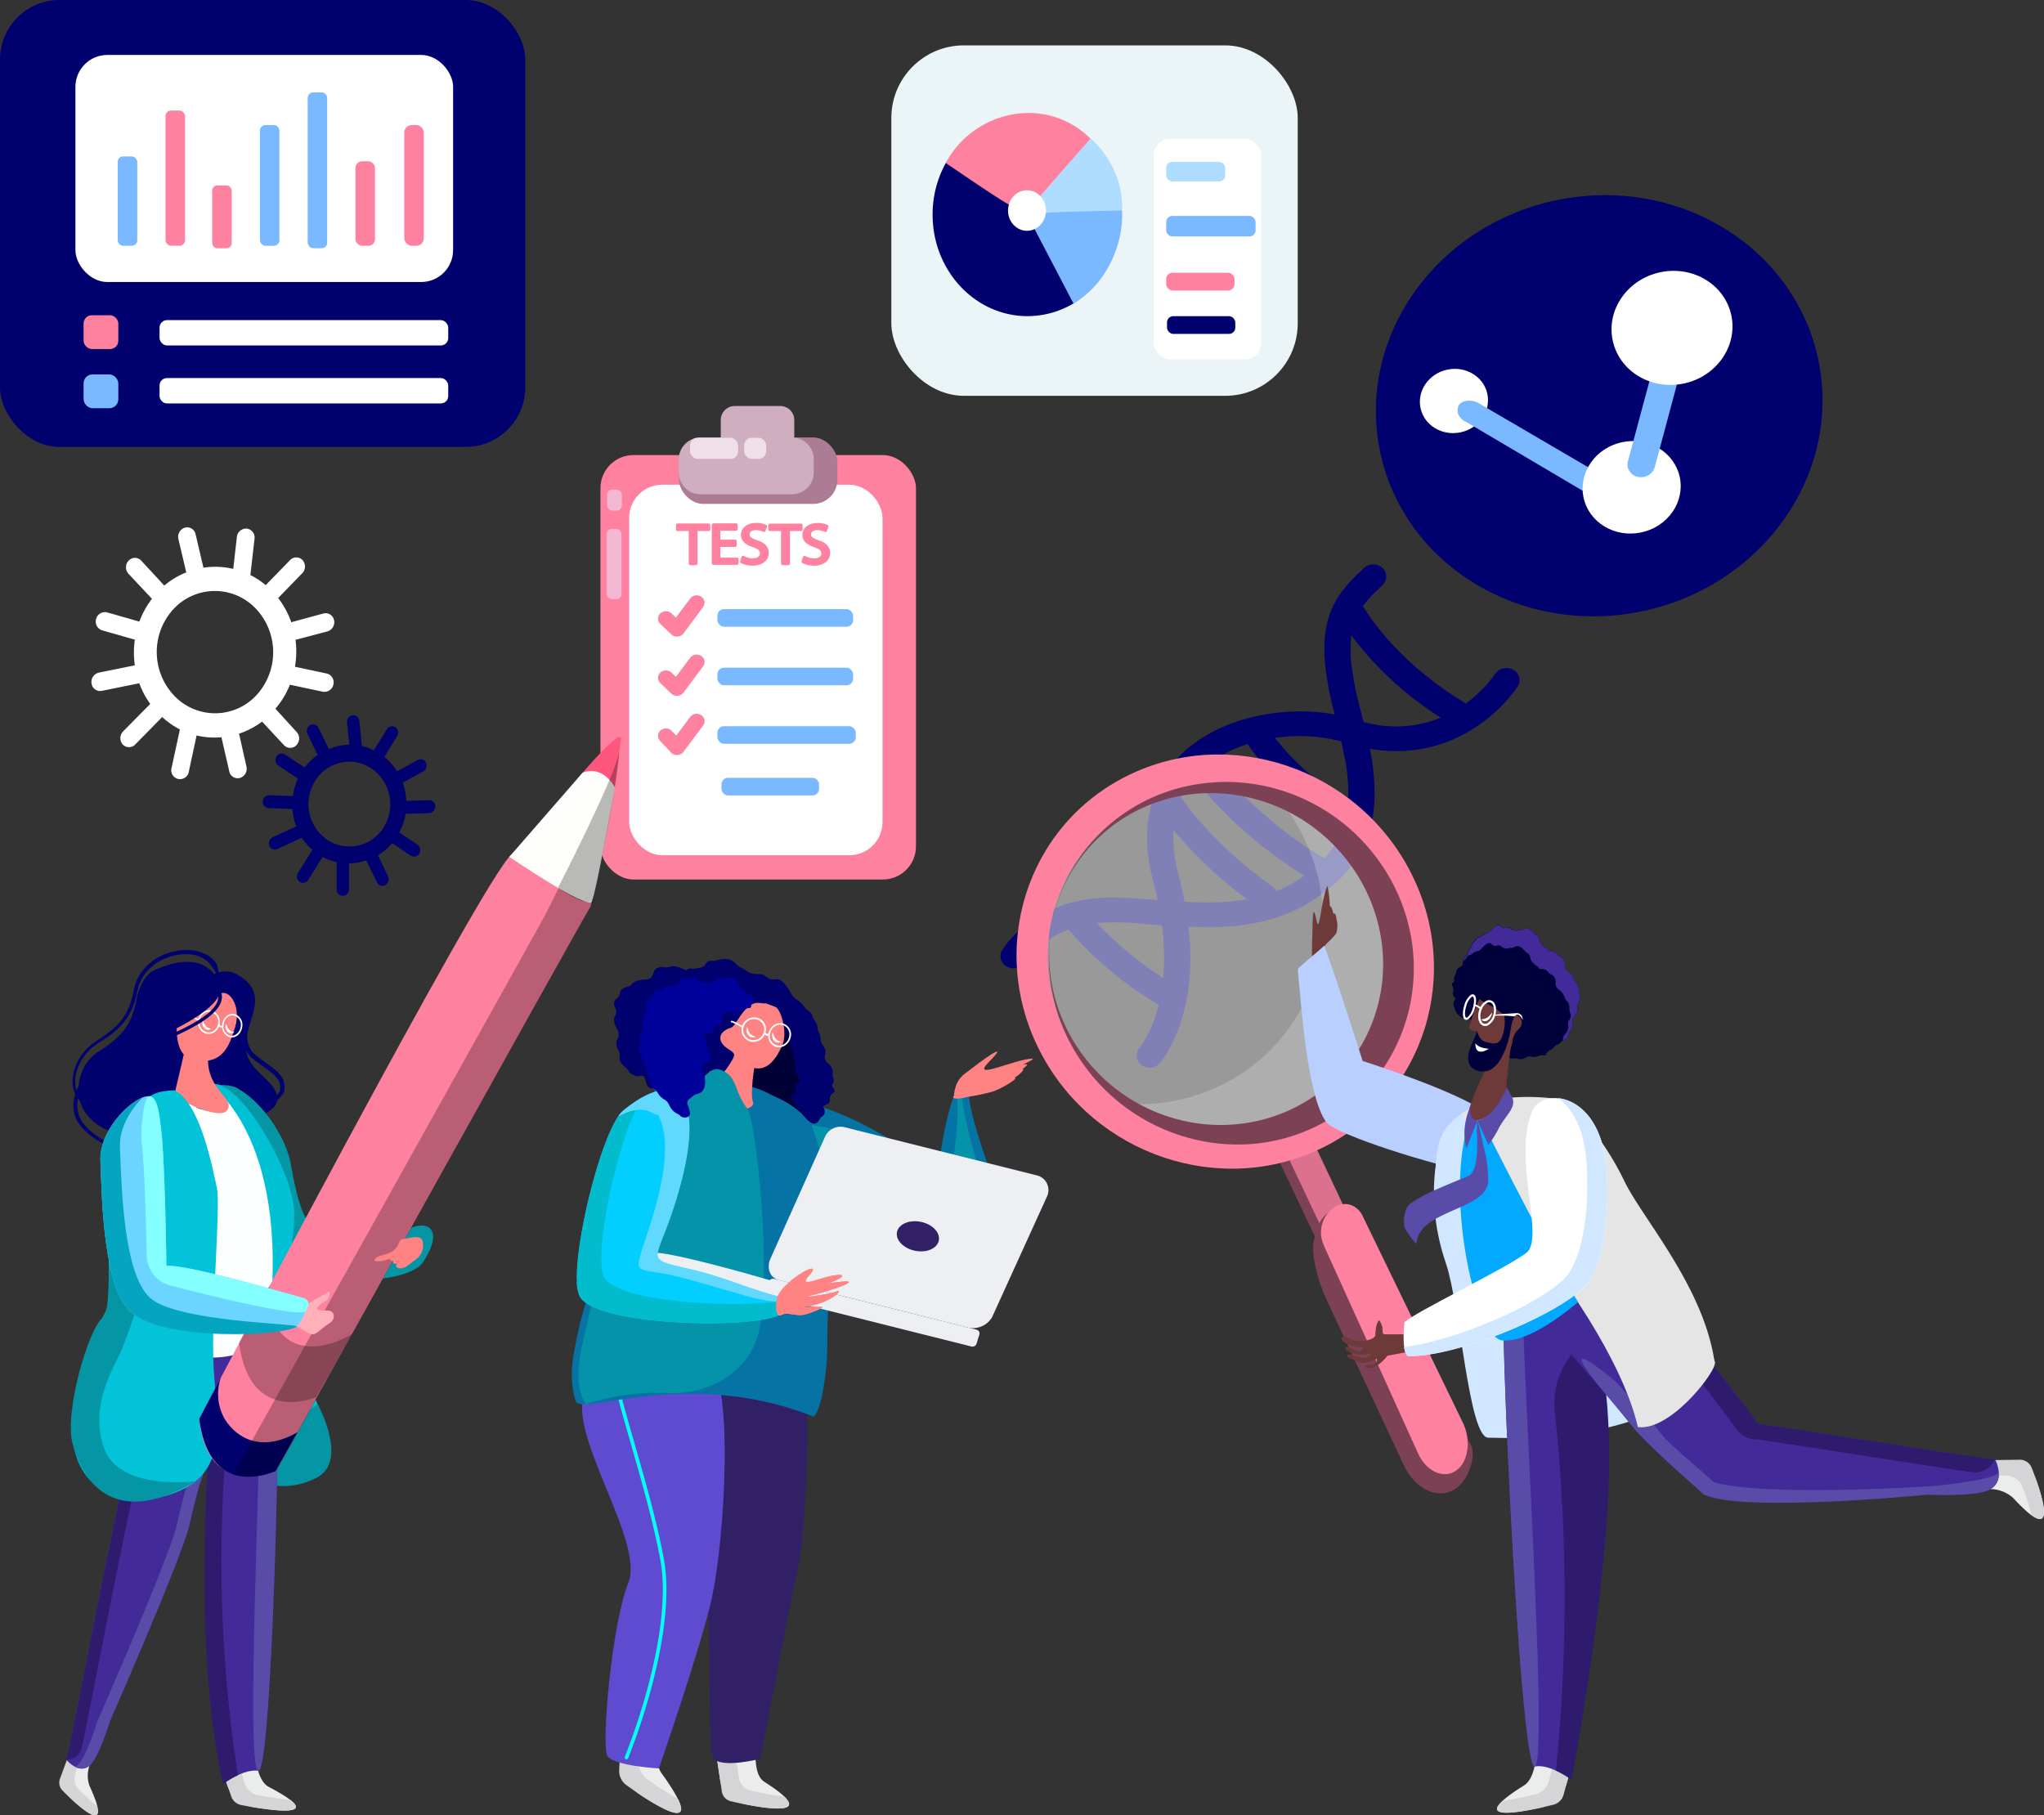 <svg xmlns="http://www.w3.org/2000/svg" xmlns:xlink="http://www.w3.org/1999/xlink" viewBox="0 0 521.17 462.87"><rect x="0" y="0" width="521.17" height="462.87" fill="#333333" stroke="none"/><defs><style>.cls-1{fill:#00006f;}.cls-17,.cls-18,.cls-2{fill:#fff;}.cls-3{fill:#7ab8ff;}.cls-4{fill:#ff81a0;}.cls-5{fill:#ac7b94;}.cls-6{fill:#ceaebf;}.cls-7{fill:#efdfe8;}.cls-8{fill:#f5b8d4;}.cls-9{fill:#d1e6ff;}.cls-10{fill:#ebecec;}.cls-11{fill:#d5d4d6;}.cls-12{fill:#422b98;}.cls-13{fill:#2e1b6d;}.cls-14{fill:#594ca9;}.cls-15{fill:#7c4155;}.cls-16{fill:#db718f;}.cls-17{opacity:0.5;}.cls-18{opacity:0.21;}.cls-19{fill:#6d3939;}.cls-20{fill:#b8cfff;}.cls-21{fill:#e5e5e5;}.cls-22{fill:#02a9ff;}.cls-23{fill:#00003b;}.cls-24{fill:#0596a5;}.cls-25{fill:#00c1d4;}.cls-26{fill:#feffff;}.cls-27{fill:#ff8382;}.cls-28{fill:#02c3d8;}.cls-29,.cls-30{opacity:0.27;}.cls-31{fill:#ff567e;}.cls-32{fill:#fdfdfb;}.cls-33{fill:#ffb0b8;}.cls-34{fill:#6bd5ff;}.cls-35{fill:#04a5c1;}.cls-36{fill:#84ffff;}.cls-37{fill:url(#쥔晤牆渾_藎雪猥粧_53);}.cls-38{fill:url(#쥔晤牆渾_藎雪猥粧_53-2);}.cls-39{fill:#312066;}.cls-40{fill:#0493a8;}.cls-41{fill:#0574a5;}.cls-42{fill:#5f4bd0;}.cls-43{fill:aqua;}.cls-44{fill:#000036;}.cls-45{fill:#edeff2;}.cls-46{fill:#02cfff;}.cls-47{fill:#02bbcc;}.cls-48{fill:#61d9ff;}.cls-49{fill:#00009b;}.cls-50{fill:#ebf4f6;}.cls-51{fill:#afddff;}</style><linearGradient id="쥔晤牆渾_藎雪猥粧_53" x1="1555.26" y1="-9280.04" x2="1557.63" y2="-9280.04" gradientTransform="matrix(-1.23, 1.97, -0.75, -0.47, -4678.51, -7336.15)" gradientUnits="userSpaceOnUse"><stop offset="0" stop-color="#00b6f4"/><stop offset="0.14" stop-color="#05adf2"/><stop offset="0.37" stop-color="#1293eb"/><stop offset="0.67" stop-color="#276ae1"/><stop offset="0.99" stop-color="#4334d3"/></linearGradient><linearGradient id="쥔晤牆渾_藎雪猥粧_53-2" x1="3328.78" y1="9131.08" x2="3331.45" y2="9131.08" gradientTransform="matrix(2.26, 0.54, -0.14, 0.59, -5804.92, -7055.82)" xlink:href="#쥔晤牆渾_藎雪猥粧_53"/></defs><title>자산 6</title><g id="레이어_2" data-name="레이어 2"><g id="레이어_1-2" data-name="레이어 1"><rect class="cls-1" width="133.93" height="113.95" rx="15.18"/><rect class="cls-2" x="19.23" y="14.01" width="96.3" height="57.9" rx="8.14"/><rect class="cls-3" x="30.02" y="39.88" width="4.98" height="22.79" rx="1.36"/><rect class="cls-4" x="42.2" y="28.18" width="4.98" height="34.49" rx="1.43"/><rect class="cls-3" x="66.27" y="31.88" width="4.98" height="30.8" rx="1.45"/><rect class="cls-4" x="54.1" y="47.28" width="4.98" height="16.02" rx="1.31"/><rect class="cls-3" x="78.45" y="23.56" width="4.98" height="39.73" rx="1.41"/><rect class="cls-4" x="90.63" y="41.12" width="4.98" height="21.56" rx="1.69"/><rect class="cls-4" x="103.08" y="31.88" width="4.98" height="30.8" rx="1.92"/><rect class="cls-2" x="40.68" y="81.62" width="73.61" height="6.47" rx="1.92"/><rect class="cls-2" x="40.68" y="96.4" width="73.61" height="6.47" rx="1.88"/><rect class="cls-4" x="21.31" y="80.38" width="8.86" height="8.62" rx="2.11"/><rect class="cls-3" x="21.31" y="95.47" width="8.86" height="8.62" rx="2.28"/><rect class="cls-4" x="153.1" y="116.03" width="80.45" height="108.23" rx="8.45"/><rect class="cls-2" x="160.42" y="123.6" width="64.6" height="94.47" rx="8.45"/><rect class="cls-3" x="182.92" y="155.32" width="34.6" height="4.49" rx="1.67"/><rect class="cls-3" x="182.92" y="170.25" width="34.6" height="4.49" rx="1.67"/><rect class="cls-3" x="182.92" y="185.17" width="35.28" height="4.49" rx="1.67"/><rect class="cls-3" x="183.95" y="198.33" width="24.89" height="4.49" rx="1.67"/><path class="cls-4" d="M172.6,162.32a2.09,2.09,0,0,1-1.43-.56l-2.8-2.67a1.82,1.82,0,0,1,0-2.68,2.11,2.11,0,0,1,2.85,0l1.12,1.06,3.64-4.86a2.1,2.1,0,0,1,2.81-.46,1.83,1.83,0,0,1,.48,2.65l-5,6.71a2,2,0,0,1-1.48.79Z"/><path class="cls-4" d="M172.6,177.42a2.09,2.09,0,0,1-1.43-.56l-2.8-2.67a1.82,1.82,0,0,1,0-2.68,2.11,2.11,0,0,1,2.85,0l1.12,1.07,3.64-4.87a2.1,2.1,0,0,1,2.81-.45,1.81,1.81,0,0,1,.48,2.64l-5,6.71a2.08,2.08,0,0,1-1.48.8Z"/><path class="cls-4" d="M172.6,192.53a2,2,0,0,1-1.5-.64l-2.81-3a1.81,1.81,0,0,1,.17-2.67,2.09,2.09,0,0,1,2.84.16l1.12,1.18,3.57-4.76a2.11,2.11,0,0,1,2.81-.45,1.82,1.82,0,0,1,.48,2.64l-5,6.71a2,2,0,0,1-1.53.8Z"/><rect class="cls-5" x="173.12" y="111.54" width="40.4" height="16.95" rx="6.19"/><path class="cls-6" d="M202.47,111.58a3.68,3.68,0,0,0,.05-.58v-4a3.56,3.56,0,0,0-3.63-3.47H187.41a3.56,3.56,0,0,0-3.63,3.47v4a4.56,4.56,0,0,0,0,.54h-5a5.61,5.61,0,0,0-5.71,5.46v3.59a5.61,5.61,0,0,0,5.71,5.46h23a5.61,5.61,0,0,0,5.71-5.46V117A5.56,5.56,0,0,0,202.47,111.58Z"/><rect class="cls-7" x="175.93" y="111.63" width="12.27" height="5.38" rx="1.96"/><rect class="cls-7" x="189.74" y="111.63" width="5.62" height="5.38" rx="1.96"/><rect class="cls-2" x="164.09" y="199.21" width="3.75" height="14.53" rx="1.31"/><rect class="cls-2" x="164.17" y="191.09" width="3.75" height="4.36" rx="1.31"/><rect class="cls-8" x="154.71" y="134.85" width="3.75" height="17.93" rx="1.31"/><rect class="cls-8" x="154.8" y="124.83" width="3.75" height="5.38" rx="1.31"/><path class="cls-4" d="M180.69,133.48h-7.92a.41.41,0,0,0-.41.41V135a.41.41,0,0,0,.41.41h2.84v8.28a.41.41,0,0,0,.42.41h1.39a.41.41,0,0,0,.42-.41v-8.28h2.85a.41.41,0,0,0,.42-.41v-1.07A.42.42,0,0,0,180.69,133.48Z"/><path class="cls-4" d="M187.9,142.19h-4.22v-2.71h3.75a.4.4,0,0,0,.41-.4V138a.4.4,0,0,0-.41-.4h-3.75v-2.27h4a.42.42,0,0,0,.42-.41v-1.06a.42.42,0,0,0-.42-.41h-5.77a.42.42,0,0,0-.42.41v9.76a.41.41,0,0,0,.42.41h6a.41.41,0,0,0,.42-.41V142.6A.41.41,0,0,0,187.9,142.19Z"/><path class="cls-4" d="M193,137.74c-1.57-.56-1.85-.93-1.85-1.5s.42-1.06,1.6-1.06a4.2,4.2,0,0,1,1.85.42.4.4,0,0,0,.34,0,.43.43,0,0,0,.24-.24l.38-1a.41.41,0,0,0-.2-.5,5.53,5.53,0,0,0-2.56-.53c-2.28,0-3.88,1.26-3.88,3.06,0,1.45,1,2.48,3.1,3.15,1.46.51,1.75,1,1.75,1.56,0,.77-.7,1.26-1.83,1.26a4.79,4.79,0,0,1-2.27-.59.39.39,0,0,0-.35,0,.39.39,0,0,0-.25.25l-.35,1.06a.39.39,0,0,0,.18.47,6.36,6.36,0,0,0,2.95.69c2.87,0,4.16-1.62,4.16-3.22C196.05,139.06,194.53,138.26,193,137.74Z"/><path class="cls-4" d="M204.64,135v-1.07a.42.42,0,0,0-.42-.41H196.3a.42.42,0,0,0-.42.41V135a.41.41,0,0,0,.42.41h2.84v8.28a.41.41,0,0,0,.42.41H201a.41.41,0,0,0,.42-.41v-8.28h2.85A.41.41,0,0,0,204.64,135Z"/><path class="cls-4" d="M208.67,137.74c-1.58-.56-1.86-.93-1.86-1.5s.42-1.06,1.6-1.06a4.2,4.2,0,0,1,1.85.42.41.41,0,0,0,.58-.22l.38-1a.4.4,0,0,0-.2-.5,5.53,5.53,0,0,0-2.56-.53c-2.28,0-3.87,1.26-3.87,3.06,0,1.45,1,2.48,3.1,3.15,1.45.51,1.74,1,1.74,1.56,0,.77-.7,1.26-1.83,1.26a4.79,4.79,0,0,1-2.27-.59.43.43,0,0,0-.6.23l-.35,1.06a.4.4,0,0,0,.18.47,6.36,6.36,0,0,0,2.95.69c2.87,0,4.16-1.62,4.16-3.22C211.67,139.06,210.15,138.26,208.67,137.74Z"/><path class="cls-9" d="M437.27,347.59s-9.51,20.5-57.84,19c-4.94-.16-7.11-33.83-10.77-44.5-5.48-16-2.47-30.2.43-34.38C377.09,276.15,438.14,343.53,437.27,347.59Z"/><path class="cls-10" d="M394.62,449.24c1.46-.11,2.93-.19,4.4-.23l2,0-1.49,5.48a9.31,9.31,0,0,1-7.2,6.55c-7.4,1.6-17.67,2.95-3.7-5.81,1.44-.9,2.32-2.95,2.82-5.68Z"/><path class="cls-11" d="M396.3,449.13c.9-.05,1.81-.09,2.72-.12l2,0-2.36,8.67a3.59,3.59,0,0,1-2.66,2.51c-5.38,1.34-18.66,4.27-12.86-1a83.18,83.18,0,0,0,8.17-1.62,4.72,4.72,0,0,0,3.58-3.3Z"/><path class="cls-12" d="M400.19,356.58c0,.09-.11-.05-.08-.11s.11-.24.17-.36c-.25-2-.4-3.11-.4-3.11a34.86,34.86,0,0,0,2.11-5.89,94.21,94.21,0,0,1,4.33-14.47c.45-1.18.93-2.34,1.42-3.5-11.12-6.29-22.41-11.53-24-11.27-2.48.42,3.67,133.37,7.57,132.58s9.43,3.38,9.43,3.38c5.1-45.24,1-85.87-.43-97.5Z"/><path class="cls-13" d="M401.47,344.51c2.44-2.69,5-4.1,6.32-.37,4.39,21,3.49,50.36-7.05,109.69a24.13,24.13,0,0,0-4-2.35,448.27,448.27,0,0,0-.29-91.39A19.9,19.9,0,0,1,401.47,344.51Z"/><path class="cls-14" d="M383.74,317.87c.46-.07,2.25-1.19,4.32-.39-1.24,13.86,7.15,132.18,3.25,133S381.26,318.29,383.74,317.87Z"/><path class="cls-1" d="M385.8,170.77a3.48,3.48,0,0,0-4.59,1.11,32.71,32.71,0,0,1-7.56,7.56,3.17,3.17,0,0,0-.74-.61c-17.29-10.47-24.84-23.41-24.91-23.53a3.15,3.15,0,0,0-.55-.7,35.09,35.09,0,0,1,4.24-4.61l.77-.75a3,3,0,0,0,0-4.45,3.5,3.5,0,0,0-4.73.1l-.75.74A34.69,34.69,0,0,0,341,152.5h0c-4.1,6.8-3.64,14.2-2.64,20.55a79.09,79.09,0,0,0,1.95,9.11,51.18,51.18,0,0,0-16.77-.14c-8.38,1.29-15.67,4.46-21.07,9.15-6.42,5.58-13.09,15.93-8.44,33.5.45,1.67.82,3.28,1.15,4.83l-1.93-.14-1.42-.1c-5-.38-10.23-.77-15.57.2a34.46,34.46,0,0,0-11.81,4.42,29.77,29.77,0,0,0-6.67,5.47,18.9,18.9,0,0,0-2.21,2.87,3,3,0,0,0,1.23,4.29,3.45,3.45,0,0,0,1.82.39,3.41,3.41,0,0,0,2.74-1.6,12.93,12.93,0,0,1,1.49-1.9,22.93,22.93,0,0,1,5.17-4.24,26.15,26.15,0,0,1,4.42-2.14,92.49,92.49,0,0,0,23,19.2c-.27,1.07-.56,2.06-.87,3a29.47,29.47,0,0,1-4.14,8.12,3,3,0,0,0,.26,3.91,3.48,3.48,0,0,0,5.21-.35c3.59-4.82,9.28-15.71,7.15-34.57,1.41,0,2.83.09,4.24.09a61.63,61.63,0,0,0,14.86-1.51,41,41,0,0,0,14.1-6.34,34.49,34.49,0,0,0,10.84-11.69,30.53,30.53,0,0,0,3.37-13.2,54.76,54.76,0,0,0-1.18-12.75,39,39,0,0,0,8.92.53,36.36,36.36,0,0,0,17.62-5.75,38.76,38.76,0,0,0,11.09-10.59A3,3,0,0,0,385.8,170.77ZM342,189.05c.28,1.24.52,2.44.7,3.53a2.74,2.74,0,0,0,.21.72,46.71,46.71,0,0,1,.85,10.2c0,.44,0,.88-.08,1.32-10.35-6.81-16.18-13.52-18.59-16.68A42.88,42.88,0,0,1,342,189.05Zm-45.43,60.3a89.48,89.48,0,0,1-16.89-14,66.48,66.48,0,0,1,11.51.2l1.43.11,3.62.27A61.48,61.48,0,0,1,296.59,249.35Zm10.81-19.26c-1.76,0-3.54-.06-5.32-.14-.41-2.2-.93-4.48-1.56-6.87a35.41,35.41,0,0,1-1.27-11.38A108.84,108.84,0,0,0,318,229.31,60.65,60.65,0,0,1,307.4,230.09Zm18.08-2.88a3.18,3.18,0,0,0-1-1.15c-15.9-11.35-23-22.32-23.12-22.49l-.12-.16a21.19,21.19,0,0,1,3.13-5,110.18,110.18,0,0,0,28.23,24.85l-.33.24A33.32,33.32,0,0,1,325.48,227.21Zm15.65-13.12a22.61,22.61,0,0,1-3.44,4.76l-.21-.14A104.18,104.18,0,0,1,309.29,194a33,33,0,0,1,8.84-4.28c1.17,1.8,7.88,11.55,23.15,21.23a3.47,3.47,0,0,0,1,.43A21.49,21.49,0,0,1,341.13,214.09Zm6.56-30c-.2-.82-.41-1.64-.62-2.46a82,82,0,0,1-2.07-9.4s0-.08,0-.12a34.15,34.15,0,0,1-.41-10.08A85.38,85.38,0,0,0,367.38,183,30.35,30.35,0,0,1,347.69,184.09Z"/><path class="cls-13" d="M407.44,322.23c-9.8-5.49-21.59-10.52-23-10.26-.13,0-.21.43-.26,1.19a163.3,163.3,0,0,1,22.49,11C406.94,323.53,407.18,322.88,407.44,322.23Z"/><path class="cls-15" d="M335.45,315.69l-8.74-18.46c-1.6-3.91-.56-7.18,1.8-8.84h0a1.82,1.82,0,0,1,2.8.55l12.59,21.52c.49,1-.85,3.66-2.62,4.9h0C338.91,317,336.07,316.46,335.45,315.69Z"/><path class="cls-16" d="M337.47,314.15l-9.37-19.81a4.43,4.43,0,0,1,1.65-5.24h0c1.71-1.2,3.76-.8,4.56.89l9.37,19.81A4.43,4.43,0,0,1,342,315h0C340.32,316.24,338.27,315.84,337.47,314.15Z"/><polygon class="cls-2" points="341.54 268.49 341.54 268.49 341.54 268.49 341.54 268.49"/><path class="cls-15" d="M358,373.74l-19.85-42.55c-1.92-4-4.18-11.82-3-15.38s1-5.43,5.38-7.69c.66-.35,3.68.18,4,.87l30.55,59.56c1.33,2.75-.57,8.64-3.79,10.94h0C367,382.56,361,380,358,373.74Z"/><path class="cls-4" d="M361.67,370.81,338.19,319c-.32-.66-.62-1.37-.89-2.1-2.39-6.45,4.64-12.93,9.12-8.34a5.76,5.76,0,0,1,1,1.46L373,362.77c2.17,4.49,1.4,10-1.7,12.19h0C368.15,377.17,363.84,375.31,361.67,370.81Z"/><ellipse class="cls-17" cx="310.83" cy="245.31" rx="47.55" ry="49.09" transform="translate(-73.77 339.51) rotate(-52.04)"/><path class="cls-18" d="M316.4,194.61a50.25,50.25,0,0,1,15.35,17.6c12.53,23.87,3.49,52.71-20.2,64.41A48.21,48.21,0,0,1,278.21,280c14.4,10.27,33.69,12.61,50.21,4.44,23.69-11.7,32.73-40.54,20.2-64.41A50.38,50.38,0,0,0,316.4,194.61Z"/><path class="cls-4" d="M337.29,292.61c-25.94,12.81-58.21,2-71.93-24.18s-3.78-57.85,22.16-70.66,58.2-2,71.93,24.18S363.23,279.8,337.29,292.61Zm-46.06-87.77c-22.07,10.91-30.53,37.88-18.85,60.12s39.13,31.48,61.2,20.58,30.52-37.88,18.85-60.12S313.3,193.94,291.23,204.84Z"/><path class="cls-15" d="M268.64,233.64a42.17,42.17,0,0,1,2.78-8.13,43.2,43.2,0,0,1,4.29-7.43,44.77,44.77,0,0,1,5.68-6.47,45,45,0,0,1,23.23-11.54,46.93,46.93,0,0,1,18,.39,48.22,48.22,0,0,1,30.14,20.78,47.48,47.48,0,0,1,7,17.53,45.76,45.76,0,0,1,.71,9.41,47.57,47.57,0,0,1-1.21,9.31,47.1,47.1,0,0,1-3.1,8.82,44.51,44.51,0,0,1-4.84,8,44.9,44.9,0,0,1-14,12,45.45,45.45,0,0,1-17.64,5.35,47.37,47.37,0,0,1-18.27-2,48.33,48.33,0,0,1-16.07-8.59,48.86,48.86,0,0,1-11.63-13.63,47.41,47.41,0,0,1-5.78-16.58,46.06,46.06,0,0,1-.46-8.69A43.82,43.82,0,0,1,268.64,233.64Zm0,0a43.82,43.82,0,0,0-1.12,8.55,41.84,41.84,0,0,0,.66,8.64,43.22,43.22,0,0,0,6.43,16.07,44,44,0,0,0,27.68,19,42.86,42.86,0,0,0,16.46.29,41.42,41.42,0,0,0,21.16-10.6A40.24,40.24,0,0,0,349,262.87a40.73,40.73,0,0,0,2.53-7.41,39.3,39.3,0,0,0,1.09-7.79,41.15,41.15,0,0,0-.4-7.91A43.36,43.36,0,0,0,347,224.63a44.89,44.89,0,0,0-10.57-12.48,44.11,44.11,0,0,0-14.66-7.9A43.41,43.41,0,0,0,305,202.39a41.73,41.73,0,0,0-16.18,4.86,40.67,40.67,0,0,0-12.88,11,40.16,40.16,0,0,0-4.45,7.29A42.55,42.55,0,0,0,268.64,233.64Z"/><path class="cls-12" d="M458.67,380.77c2.48-2.91-.93-16.58-10.39-17.77-15.6-20.92-31.38-39.52-35.69-42-3.18-1.85-9.65-3.37-16.74-4.51-.05,1.69-.07,3.38,0,5.06A44.57,44.57,0,0,0,397,329.3c.93,4.63,2,9.31,1.83,14.06,3.71,4.17,12.63,14.29,17.48,20.51,1.92,2.46,7.25,7.5,13.72,13.3a21.81,21.81,0,0,0,13.57,5.52C450,383,457.29,382.38,458.67,380.77Z"/><path class="cls-13" d="M450.06,366.61c2.6-1,1.67-2.56-1.78-3.61-15.6-20.92-31.38-39.52-35.69-42-3.18-1.85-9.65-3.37-16.74-4.51,0,.78,0,1.55,0,2.33,5.5,1,10.26,2.33,12.85,3.83,4.17,2.43,19.1,21.72,34.2,41.94A6.27,6.27,0,0,0,450.06,366.61Z"/><path class="cls-14" d="M437.06,378c-7.47-6.64-11.55-9.88-13.69-12.62a147.36,147.36,0,0,0-11.9-13.5s-16.64-14-2.55,3c2.72,3.18,5.4,6.39,7.39,8.94,2.35,3,9.83,9.9,18.24,17.32C441.32,382.62,437.24,377.68,437.06,378Z"/><path class="cls-10" d="M506.52,377.54c-.23-1.34-.44-2.69-.61-4.05-.08-.62-.09-.21-.15-.84l6.15-.26c3.57.22,6.19,1.91,7.3,5.09,2.31,6.58,4.61,15.88-5.87,4.51A8.79,8.79,0,0,0,507,379.7C506.77,378.75,506.69,378.5,506.52,377.54Z"/><path class="cls-11" d="M506.27,376c-.13-.83-.25-1.67-.36-2.51-.08-.62,0-.53,0-1.16l9.21-.12a3.24,3.24,0,0,1,2.89,2c1.87,4.75,6.1,16.55,0,12.14a63.86,63.86,0,0,0-2.39-7.3,4.25,4.25,0,0,0-3.81-2.72Z"/><path class="cls-12" d="M448.1,366.25c-.63,5.9-.69,11.29,2,16.64,19.11-.85,41.55-1.78,41.55-1.78s11.15.51,15-1c5.2-2,2.06-8,2.06-8-3.25-.09-31.77-4.8-60.14-9C448.36,364.12,448.21,365.18,448.1,366.25Z"/><path class="cls-13" d="M448.1,366.25c0,.26-.05.51-.07.76,22.88,3.43,45.64,7.12,54.94,8.4a5.52,5.52,0,0,0,5.7-3.32c-3.25-.09-31.77-4.8-60.14-9C448.36,364.12,448.21,365.18,448.1,366.25Z"/><path class="cls-14" d="M508.25,376.33c-3.85,1.5-15.05,2.57-15.05,2.57s-43.28,3-57-1.13c-2.09,1.07-3.67,2.18-1.65,3.27,8.85,4.8,57.09.07,57.09.07s11.15.51,15-1a4.32,4.32,0,0,0,3-4.53A5.39,5.39,0,0,1,508.25,376.33Z"/><path class="cls-19" d="M338.27,240.57a23.05,23.05,0,0,0,2.35-2.44c.55-1,.47-4-.08-3.62-.83.67-1.05,2.38-.46,2.55.89.26,1.09-5.18-.39-4-.91.72-.22,3.28.13,2.28s.25-4.54-1.19-4.39c-.54.05-.45,4.29-.17,4.29,1.41,0,.19-10-.09-9.23-1.72,4.54-1.89,12.49-2.72,8.53s-.95-1.13-1,2.46c0,.91-.31,7.17,0,7.56A22.26,22.26,0,0,0,338.27,240.57Z"/><path class="cls-20" d="M374.85,281.26c-9.44-5-27.41-10.73-27.41-10.73s-5.65-17.95-9.78-29.43c-.43.61-6.36,5.3-6.77,6,1,10.51,2.5,32.53,7.27,39,2.54,3.46,30,11.56,31.09,11.22C371.59,296.64,382.54,285.33,374.85,281.26Z"/><path class="cls-9" d="M385.11,319.53a30.1,30.1,0,0,0-2-8.21,72.65,72.65,0,0,0-3.15-7c-.78-1.57-1.64-3.09-2.44-4.65a21.73,21.73,0,0,1-2.1-5.74c-.41-2.1-.45-4.33-1.21-6.35-.45-1.22,1.72-4.69-1.55-3.58-6.39,4.32-6.34,9-6.69,15.39-.27,5,2.63,24.23,5.9,30.69,4.51-3.25,4-4.35,7.18-6.29a26.11,26.11,0,0,1,4.78,2.7A11.73,11.73,0,0,0,385.11,319.53Z"/><path class="cls-21" d="M414.18,301.19a71.28,71.28,0,0,0-14.93-20.62s-15.89-3.22-25.69,2.79l-.86.55c.33.69.65,1.37.95,2.07a17,17,0,0,1,1.06,3.11c.21,1,.34,2,.49,3.06a26.06,26.06,0,0,0,.65,3.28,27.86,27.86,0,0,0,2.64,5.9c.69,1.28,1.36,2.57,2,3.87a66,66,0,0,1,3.16,7.45,26,26,0,0,1,1.6,8.15,11.2,11.2,0,0,1-1.36,5.7c3,1.78,7.43,3.56,16.66,2.92,4.47,6.47,14.17,21.68,17.06,34.45,8.34,1.12,19.91-14.12,19.61-16.27C434.54,328.27,418.91,310.88,414.18,301.19Z"/><path class="cls-22" d="M375.34,285.7a19.7,19.7,0,0,1,2.52.11c1.18,2.6,20,39.63,24.53,46.17,0,0-12,10.63-19.41,9.8-6.33-.7-13.7-32.67-9.47-51.83C373.86,288.37,375,289.31,375.34,285.7Z"/><path class="cls-23" d="M376,261.21a1.89,1.89,0,0,1-.93-.94.84.84,0,0,0-.92-.53,3.25,3.25,0,0,1-3.15-2.38,2.06,2.06,0,0,0-.17-.6,1.54,1.54,0,0,1,.24-1.91c.2-.18-.91-1.16-.58-1.86a2.25,2.25,0,0,0-.17-1.59c-.41-.8.5-.88.5-1.23a2,2,0,0,1,.17-1.48,2,2,0,0,0,.25-.75,1.64,1.64,0,0,1,1-1.36,1.19,1.19,0,0,0,.77-1.2,1.92,1.92,0,0,1,.59-1.5l.09-.08a1.86,1.86,0,0,0,.62-1,2.27,2.27,0,0,1,.52-1,1.87,1.87,0,0,0,.41-.82,1.51,1.51,0,0,1,.58-.85,1.7,1.7,0,0,0,.46-.57,1.24,1.24,0,0,1,.82-.67,1.57,1.57,0,0,0,.73-.36,2.56,2.56,0,0,1,1.19-.59,1.71,1.71,0,0,0,1-.56c.65-.73,1.81-1.86,2.44-1.42.92.64.59.81,1.92.48,0,0,.25-.16,1.1.48a1.65,1.65,0,0,0,1.59.23,1.06,1.06,0,0,1,.51,0,1.55,1.55,0,0,0,1-.25c.51-.32,1.43-.47,2.68,1.1a2,2,0,0,0,.59.48,1.4,1.4,0,0,1,.69,1.1,2,2,0,0,0,.53,1.13,6.16,6.16,0,0,0,1.05,1,.73.73,0,0,1,.58.63c0,.31,1.71,0,2.38.93a1.82,1.82,0,0,0,.72.6,2,2,0,0,1,1.21,2.16,2,2,0,0,0,.73,1.69,4.16,4.16,0,0,1,1.6,2,2,2,0,0,0,.45.87,2.45,2.45,0,0,1,.77,1.83,2.28,2.28,0,0,0,.17,1.29,1.63,1.63,0,0,1-.19,1.79,1.77,1.77,0,0,0-.32,1.43,2.64,2.64,0,0,1-.84,2.28,1.91,1.91,0,0,0-.47,1.51,2.53,2.53,0,0,1-.53,2,1.87,1.87,0,0,0-.47,1.06,1.6,1.6,0,0,1-1.18,1.43,1.7,1.7,0,0,0-.73.52,1.89,1.89,0,0,1-.85.63,1.72,1.72,0,0,0-.91.61,2.29,2.29,0,0,1-1,.8,1.84,1.84,0,0,0-1,1,.61.61,0,0,1-.07.14c-.14.25-.56.24-.91.18a1.65,1.65,0,0,0-.95.14,2.65,2.65,0,0,1-1.76.21,1.7,1.7,0,0,0-1.34.14,2.74,2.74,0,0,1-2.25.41,1.86,1.86,0,0,0-.93-.12c-1.15.18-6-.76-6.43-5C379.35,261.56,377.49,261.85,376,261.21Z"/><path class="cls-12" d="M399,263.77a2.63,2.63,0,0,0,.83-2.29,1.83,1.83,0,0,1,.32-1.42,1.64,1.64,0,0,0,.2-1.79,2.28,2.28,0,0,1-.18-1.29,2.45,2.45,0,0,0-.76-1.84,2,2,0,0,1-.46-.87,4.1,4.1,0,0,0-1.59-2,1.92,1.92,0,0,1-.73-1.69,2,2,0,0,0-1.22-2.16,1.74,1.74,0,0,1-.71-.61c-.68-1-2.38-.61-2.38-.92a.73.73,0,0,0-.58-.63,5.94,5.94,0,0,1-1.05-1,1.9,1.9,0,0,1-.53-1.12,1.38,1.38,0,0,0-.69-1.1,1.84,1.84,0,0,1-.59-.48c-1.26-1.57-2.18-1.43-2.68-1.1a1.5,1.5,0,0,1-1,.24,1.2,1.2,0,0,0-.51.06,1.69,1.69,0,0,1-1.59-.23c-.84-.64-1.09-.49-1.09-.49-1.34.33-1,.16-1.92-.47-.64-.44-1.8.69-2.44,1.42a1.73,1.73,0,0,1-1,.56,2.52,2.52,0,0,0-1.18.58,1.5,1.5,0,0,1-.73.37,1.21,1.21,0,0,0-.82.66,1.77,1.77,0,0,1-.46.58,1.92,1.92,0,0,0-.4.42,1.86,1.86,0,0,1,.57-1.18l.1-.09a1.77,1.77,0,0,0,.61-1,2.43,2.43,0,0,1,.53-1,1.91,1.91,0,0,0,.4-.82,1.46,1.46,0,0,1,.59-.85,1.77,1.77,0,0,0,.46-.58,1.21,1.21,0,0,1,.82-.66,1.62,1.62,0,0,0,.73-.36A2.44,2.44,0,0,1,379,238a1.73,1.73,0,0,0,1-.56c.64-.73,1.8-1.86,2.44-1.42.92.63.58.8,1.92.47,0,0,.24-.15,1.09.49a1.69,1.69,0,0,0,1.59.23,1.2,1.2,0,0,1,.51-.06,1.5,1.5,0,0,0,1-.24c.5-.33,1.42-.47,2.68,1.1a1.84,1.84,0,0,0,.59.48,1.38,1.38,0,0,1,.69,1.1,1.9,1.9,0,0,0,.53,1.12,5.94,5.94,0,0,0,1.05,1,.73.73,0,0,1,.58.63c0,.31,1.7,0,2.38.92a1.74,1.74,0,0,0,.71.61A2,2,0,0,1,399,246a1.91,1.91,0,0,0,.73,1.69,4.1,4.1,0,0,1,1.59,2,2,2,0,0,0,.46.87,2.45,2.45,0,0,1,.76,1.84,2.28,2.28,0,0,0,.18,1.29,1.64,1.64,0,0,1-.2,1.79,1.83,1.83,0,0,0-.32,1.42,2.62,2.62,0,0,1-.84,2.29,1.89,1.89,0,0,0-.46,1.5,2.53,2.53,0,0,1-.54,2.05,1.86,1.86,0,0,0-.46,1.06,1.62,1.62,0,0,1-1.18,1.43l-.21.09a.17.17,0,0,1,0-.07A1.89,1.89,0,0,1,399,263.77Z"/><path class="cls-19" d="M383.92,278.79s.75-8.91,1.37-11.89,5.95-5,4.27-7.61-8.92-8-11-6.33-4,9.11-4,9.11a1.56,1.56,0,0,0,1.76.79c1.14-.36-1.73,3.7.26,4.85a4.53,4.53,0,0,1,2.13,4.93c-.3,1.35-7.05,13.62-3,13.2C381.86,285.19,383.92,278.79,383.92,278.79Z"/><path class="cls-23" d="M383.53,258.83a29.16,29.16,0,0,0-3.21-2.29c-1.59-1-5.95-2-3.36-6.53,2.24-3.88,8.71-.24,9.76,1.46a28.82,28.82,0,0,0,3.59,4,5,5,0,0,1,.18,6.07,18.41,18.41,0,0,1-4.88,4.44,5,5,0,0,1,1.59-3.54c2-1.89-.21-4.11-.75-3.37s-.76.36-1.35,3.9-2.77,10.09-6.64,10.22-4.87-2.65-3.6-5.87c.68-1.74,1.81-4.38,1.81-4.38s.41,2.35,2.17,2.75,3.55,1.17,4.36-2A10.24,10.24,0,0,0,383.53,258.83Z"/><path class="cls-2" d="M376.18,266c.92,1.36,3.18,1.34,3.42,1.42C379.6,267.43,376.1,269.83,376.18,266Z"/><path class="cls-2" d="M373.56,260l.08,0a.79.79,0,0,0,.65-.07,4.86,4.86,0,0,0,1.7-2.67h0c.5-1.55.58-3.37-.26-3.68a.79.79,0,0,0-.65.07,4.86,4.86,0,0,0-1.7,2.67C372.9,257.82,372.81,259.57,373.56,260Zm1.93-2.86a4.3,4.3,0,0,1-1.42,2.33.32.32,0,0,1-.24,0c-.33-.13-.48-1.36.05-3a4.36,4.36,0,0,1,1.42-2.33.28.28,0,0,1,.24,0c.33.12.48,1.36-.05,3Z"/><path class="cls-2" d="M378,261.46l.15.07a1.57,1.57,0,0,0,1.31-.13,4,4,0,0,0,1.75-2.35c.57-1.76.14-3.53-1-3.94a1.57,1.57,0,0,0-1.31.12,4,4,0,0,0-1.75,2.35C376.6,259.26,377,261,378,261.46Zm2.15-5.79c.75.39,1,1.83.56,3.23a3.43,3.43,0,0,1-1.47,2,1.09,1.09,0,0,1-.9.1c-.83-.31-1.13-1.81-.66-3.28a3.46,3.46,0,0,1,1.47-2,1.12,1.12,0,0,1,.9-.1Z"/><path class="cls-2" d="M377.51,257.39l0,0c-.51-.44-1.2-.85-1.39-.76a.19.19,0,0,1-.25-.12.26.26,0,0,1,.13-.29c.49-.22,1.47.56,1.76.81a.23.23,0,0,1,0,.3A.18.18,0,0,1,377.51,257.39Z"/><path class="cls-2" d="M381,259a.25.25,0,0,1-.09-.21c0-.12,5.37-.43,5.46-.43s1.73-.38,1.91,1.68c0,.1-1.05-2.2-2-.9-.06.09-.32,0-.41,0A32.45,32.45,0,0,0,381,259Z"/><path class="cls-2" d="M377.75,259.92c.28-.05.53-.09.77-.15a2.48,2.48,0,0,0,.65-.27,2.21,2.21,0,0,0,.59-.5,4,4,0,0,0,.31-.37c.1-.14.2-.28.33-.43a2.48,2.48,0,0,1,0,.27,2.86,2.86,0,0,1-.07.28,3.37,3.37,0,0,1-.24.56c-.05.09-.1.18-.16.27l-.2.24a1.7,1.7,0,0,1-.45.37,1.27,1.27,0,0,1-.89.19A.9.9,0,0,1,377.75,259.92Z"/><path class="cls-19" d="M350.25,348c.1-.17,1-.46.81-1.54h0a12.35,12.35,0,0,1-3.05,1.07h0c-1.23.11-2.75-.76-3.36-1-2.16-.72-.87-1.47-.12-1.13a20.22,20.22,0,0,0,3,.83h0c2.37-.28,1.81-.88,2-1.06h0c-.53,0-1.86.32-2.75.29-2.67-.2-4.64-1.71-3.28-2,.13,0,0,0,1,.37,1.69.66,1.95,1.26,3.07-.05.08-.09.1-.24-.05-.24-3.57.11-6.36-2-5.22-2.64a.86.86,0,0,1,1,0,11.52,11.52,0,0,0,1.77.87c2.73.58,5.58-.33,5.61-1.37.08-3.28,1-3.77,1-3.77,1.53,2.35.32,3.15,1.27,3.6l6.05,0c.88,1.08.44,3,1,4.19.09.18-5.33,1.05-6.24,1.29,0,0-2.9,3.86-5.21,3h0c-1-.27-.07-.93,1.67-.69Z"/><path class="cls-2" d="M409.7,299c-1.19-20.73-16.3-21.76-18.91-15.91-5.38,12.05,3.38,32.79-1.69,36.45-6.13,4.42-28.61,15.19-31,17.62,0,.05-.86,7,.81,8.59,10.54.59,35.69-9,44.75-17.26C407.78,324.69,410.54,313.71,409.7,299Z"/><path class="cls-9" d="M397.3,280c3.6,2.62,6.75,7.91,7.27,16.92.84,14.74-1.92,25.72-6.06,29.49C390.51,333.72,370,342,358,343.5a4,4,0,0,0,.87,2.22c10.54.59,35.69-9,44.75-17.26,4.14-3.77,6.9-14.75,6.06-29.49C408.94,285.75,402.53,280.55,397.3,280Z"/><path class="cls-14" d="M358.74,307.9a4.47,4.47,0,0,1,1.42-1.41,38.3,38.3,0,0,1,5.93-3.13c1.6-.71,3.24-1.39,4.68-2,1.62-.67,3-1.22,3.75-1.59,2.66-1.29,2.15-9.91,2-11.51,0,0,.17-2.62.19-2.57.33.62,1.18,5.08,1.88,8a29.87,29.87,0,0,1,.85,7.26,5.12,5.12,0,0,1,0,.56,5,5,0,0,1-1.49,2.93c-1.6,1.64-4.27,2.82-7,4-1.24.55-2.5,1.1-3.69,1.7-3.23,1.63-5.88,3.65-6.1,7l-.93-1S358,313.39,358,312.4a13.27,13.27,0,0,1,0-1.64A8.09,8.09,0,0,1,358.74,307.9Z"/><path class="cls-14" d="M384.19,277.25s-2.82,7.44-7.45,8.45l2.75,6.23a26.7,26.7,0,0,0,2.54-4c1.73-3.47,4.7-5.45,3.56-8.07Z"/><path class="cls-14" d="M374.94,282s-.66,3.56,1.8,3.68l-2.82,7.09S372.21,288.21,374.94,282Z"/><path class="cls-10" d="M21.44,448.87c-.91-.62-1.83-1.22-2.77-1.8-.43-.26-.13-.14-.57-.39l-1.87,4.59A6.78,6.78,0,0,0,18,458.48c4.15,3.92,10.28,8.72,4.87-3a7.65,7.65,0,0,1,.08-5.59C22.26,449.46,22.1,449.31,21.44,448.87Z"/><path class="cls-11" d="M20.39,448.17c-.57-.37-1.14-.74-1.72-1.1s-.4-.14-.84-.39l-2.59,7a2.86,2.86,0,0,0,.67,2.85c2.95,3,10.38,10.08,8.83,4a56.34,56.34,0,0,1-4.65-4.22,3.77,3.77,0,0,1-.94-3.78Z"/><path class="cls-10" d="M62.6,450.58c-1.41,0-2.83-.06-4.24,0-.65,0-1.3,0-2,0l1.65,4.8a8.8,8.8,0,0,0,7.18,5.53c7.19,1.15,17.14,2,3.34-5.28-1.42-.75-2.35-2.52-2.94-4.93C64.63,450.65,63.62,450.61,62.6,450.58Z"/><path class="cls-11" d="M61,450.55c-.88,0-1.76,0-2.63,0-.65,0-1.3,0-2,0L59,458.17a3.38,3.38,0,0,0,2.66,2.12c5.23,1,18.14,3.11,12.34-1.37-2.63-.22-5.73-.73-7.93-1.13A4.48,4.48,0,0,1,62.52,455Z"/><path class="cls-10" d="M189.42,448.46c-1.5-.08-3-.14-4.53-.16h-2.1l.8,5.42c.48,3.24,3,5.68,6.58,6.39,7.47,1.47,18,2.65,4.64-5.83-1.37-.88-2-2.89-2.15-5.6C191.58,448.59,190.51,448.52,189.42,448.46Z"/><path class="cls-11" d="M187.7,448.38c-.94,0-1.87-.06-2.81-.08h-2.1l1.27,8.57a3,3,0,0,0,2.42,2.45c5.4,1.25,18.8,3.95,13.5-1.22-2.78-.31-6-1-8.27-1.47a4,4,0,0,1-3.27-3.22Z"/><path class="cls-1" d="M53.8,248.86a6.32,6.32,0,0,1,7.28,0c4.12,2.55,4.71,5.69,3.14,10.6s-2.55,8.63.2,12.17,7.66,6.08,5.9,10-40.69,22.38-43,5.3S50.07,246.3,53.8,248.86Z"/><path class="cls-1" d="M50.86,247.52l-.07,0h.11l.14,0,.28.05.55.11L53,248c.72.19,1.44.41,2.14.67a17.34,17.34,0,0,1,4,2.05,9.66,9.66,0,0,1,3.12,3.41,7.48,7.48,0,0,1,.77,2.23,9.58,9.58,0,0,1,.13,1.16c0,.37,0,.74,0,1.12,0,1.49-.1,3-.14,4.39a8.77,8.77,0,0,0,.59,4,5.52,5.52,0,0,0,1.15,1.61A16.66,16.66,0,0,0,66.44,270c1.13.87,2.36,1.67,3.51,2.63a9.68,9.68,0,0,1,1.62,1.64,4.59,4.59,0,0,1,.93,2.22,4.21,4.21,0,0,1,0,1.23l-.06.3c0,.05,0,.1,0,.14a1.24,1.24,0,0,1,0,.16,2.4,2.4,0,0,1-.31.6,6.61,6.61,0,0,1-.73.91c-.26.28-.52.55-.79.8a39.53,39.53,0,0,1-3.41,2.82q-1.77,1.32-3.6,2.52a85.75,85.75,0,0,1-7.58,4.44,64.79,64.79,0,0,1-8,3.53,38.08,38.08,0,0,1-4.23,1.25,24.72,24.72,0,0,1-4.38.62,12.31,12.31,0,0,1-4.42-.56,7.83,7.83,0,0,1-2-1,7.06,7.06,0,0,1-1.6-1.58,8.43,8.43,0,0,1-1.07-2,13.64,13.64,0,0,1-.6-2.14,20.25,20.25,0,0,1-.38-4.39,32.48,32.48,0,0,1,1.49-8.64,52.73,52.73,0,0,1,3.28-8.11,68.53,68.53,0,0,1,4.39-7.56,61.68,61.68,0,0,1,5.35-6.92,31.07,31.07,0,0,1,3.13-3,12.52,12.52,0,0,1,1.79-1.26,4.68,4.68,0,0,1,1-.44,1.52,1.52,0,0,1,1.07,0Zm2.83,2-3-1.38a1.52,1.52,0,0,0-1.07,0,4.93,4.93,0,0,0-1,.45,13.05,13.05,0,0,0-1.77,1.28,31,31,0,0,0-3.1,3.07,60.09,60.09,0,0,0-5.26,7,68.4,68.4,0,0,0-4.31,7.58A53,53,0,0,0,31,275.6a31.91,31.91,0,0,0-1.39,8.55,19.78,19.78,0,0,0,.41,4.28,12.85,12.85,0,0,0,.6,2.06,7.93,7.93,0,0,0,1,1.85,6.66,6.66,0,0,0,1.5,1.45,7.39,7.39,0,0,0,1.89.93,11.7,11.7,0,0,0,4.21.48,21.92,21.92,0,0,0,4.26-.64,39.7,39.7,0,0,0,4.15-1.26,64.67,64.67,0,0,0,7.92-3.58A86.43,86.43,0,0,0,63,285.26c1.2-.81,2.39-1.65,3.54-2.53A38.33,38.33,0,0,0,69.84,280c.26-.25.51-.5.74-.76a6.22,6.22,0,0,0,.63-.79,1.45,1.45,0,0,0,.19-.37.81.81,0,0,0,0-.11l0-.12c0-.08,0-.16,0-.24a3.37,3.37,0,0,0,0-.95,3.61,3.61,0,0,0-.76-1.74,9.54,9.54,0,0,0-1.46-1.45c-1.1-.89-2.33-1.68-3.51-2.57a16.82,16.82,0,0,1-1.73-1.45,6.8,6.8,0,0,1-1.39-1.91,7.36,7.36,0,0,1-.64-2.26,13.41,13.41,0,0,1-.1-2.27c0-1.48.13-2.92.09-4.34,0-.35,0-.71-.05-1.06s-.06-.69-.12-1a6.64,6.64,0,0,0-.67-1.87,8.49,8.49,0,0,0-2.76-2.93,15.88,15.88,0,0,0-3.76-1.86Z"/><path class="cls-24" d="M104.35,313.27c-2.35,1.05-12.64,3.33-22.78.55-3.4-.93-5.35-5.27-7.41-16.93-1.2-6.78-7.1-15.65-13.25-19.15,0,0-1.34-1.36-5.92-1-1,.08-1,.37-1.82.65a15.29,15.29,0,0,0,2.14,4c2.37,3.55-.78,10-.47,10.55,1.14,2,15.63,30.18,18.77,32.07,5.42,3.26,30.21,4.08,34.3-2.25C113.12,313.75,109.39,311,104.35,313.27Z"/><path class="cls-25" d="M63,375.08s5.86,7,17.06,1.62-4-25.35-6.4-36.94,1.6-20.77,1.34-31-15-35.75-21.94-32S60.35,372.93,63,375.08Z"/><path class="cls-24" d="M63.29,347.58S67.48,368.26,81,358.05c0,0,7.9,14.34-.1,18.65s-16.26,1.62-17.59-1.62S63.29,347.58,63.29,347.58Z"/><path class="cls-12" d="M53.65,368.4c-.28-2.74-.68-5.46-1.23-8.16a70.3,70.3,0,0,0-2.21-8.32,56.29,56.29,0,0,0-2.85-7c-4.22,3.07-7.87,6.19-9.4,8.56-4.53,7-19.46,90.34-21.06,95.19,0,0,3.51,4.36,6.4,1.08,2.13-2.42,4.79-11,4.79-11s18.4-41.8,20.27-50.16c1.28-5.75,3.83-14.95,5.29-20.13Z"/><path class="cls-12" d="M70,333.29c-1.59-.19-15,5.81-25.65,12a51.62,51.62,0,0,1,4.06,8.11A61.42,61.42,0,0,1,51.09,362a71.66,71.66,0,0,1,1.34,7.37c.82-2.32,1.36-3.82,1.36-3.82a358.32,358.32,0,0,0,3.1,89.31s5.16-3.89,9-3.34S72.38,333.56,70,333.29Z"/><path class="cls-13" d="M57.92,365.56s-2.15-7.63-4.64-.14c-.75,16.36-3.45,58.71,3.61,89.45a23.27,23.27,0,0,1,3.77-2.22A358.59,358.59,0,0,1,57.92,365.56Z"/><path class="cls-13" d="M16.9,448.7a4.05,4.05,0,0,0,4-3.23c3.51-16.37,16.18-85.6,20.3-92,3.7-5.72,19.65-15.76,26.4-19.1-.08-.72-.17-1.11-.28-1.12C65.42,333,42.49,346.5,38,353.51S18.5,443.85,16.9,448.7Z"/><path class="cls-14" d="M45.16,388.57c-1.87,8.36-20.26,50.16-20.26,50.16s-2.67,8.63-4.8,11a4,4,0,0,1-.91.78,3.14,3.14,0,0,0,4.11-.78c2.13-2.42,4.79-11,4.79-11s18.4-41.8,20.27-50.16c.59-2.67,1.46-6.09,2.37-9.5,4.69-12.48.83-14.5.83-14.5S47,380.21,45.16,388.57Z"/><path class="cls-14" d="M70,333.29a13.32,13.32,0,0,0-3.77,1.15c1.73,12.23-4.15,116.54-.36,117.09S72.38,333.56,70,333.29Z"/><path class="cls-26" d="M47.24,345c-13.28-4.46-2.08-67-2.08-67s3.73,5.4,9.06,5.4-.38-6.63-.38-6.63S75.38,291,68,342.05C71.38,339.17,60.52,349.5,47.24,345Z"/><path class="cls-27" d="M47,268.28l-2.63,11.27s11.52,6.53,13.59,3.5-5.36-5.13-4.9-13.52S47,268.28,47,268.28Z"/><path class="cls-27" d="M45.26,259.74s-1.73,10.16,4.92,10.78,8.22-3.61,9.75-8.56-1-9.31-3.43-8.73S45.26,259.74,45.26,259.74Z"/><path class="cls-28" d="M27.56,333.29s-10.13,17.79-9.06,32.9,14.66,19.41,27.19,14,9.6-17.8,8.8-31.28,1.86-41.53.8-46.12S51.16,281.26,44.49,278c-4.55.25-6.8.79-10.53,5.92C25.81,295.12,28.3,322.61,27.56,333.29Z"/><path class="cls-2" d="M53.84,262.34a4.73,4.73,0,0,1-.78-.27,1.85,1.85,0,0,1-.58-.45,2.94,2.94,0,0,1-.42-.67,1.89,1.89,0,0,1-.09-.21l-.09-.21q-.08-.21-.18-.45a3.15,3.15,0,0,0-.09.52,2.44,2.44,0,0,1,0,.27,2.6,2.6,0,0,0,0,.26,2,2,0,0,0,.44,1,1.36,1.36,0,0,0,.85.46A1.3,1.3,0,0,0,53.84,262.34Z"/><path d="M58.81,264.37a2.67,2.67,0,0,0,2.81-2.49,2.71,2.71,0,0,0-2-3.21,2.66,2.66,0,0,0-2.81,2.49A2.72,2.72,0,0,0,58.81,264.37Zm.79-5.58a2.6,2.6,0,0,1,1.92,3.07,2.56,2.56,0,0,1-2.7,2.39,2.6,2.6,0,0,1-1.92-3.07A2.55,2.55,0,0,1,59.6,258.79Z"/><path class="cls-26" d="M58.78,264.52a2.39,2.39,0,0,0,1.87-.57,3.2,3.2,0,0,0,1.1-2.06,2.84,2.84,0,0,0-2.11-3.37,2.31,2.31,0,0,0-1.87.57,3.2,3.2,0,0,0-1.1,2.05,3,3,0,0,0,1.55,3.22A2.75,2.75,0,0,0,58.78,264.52ZM57,261.19a2.86,2.86,0,0,1,.95-1.77,2,2,0,0,1,1.59-.48,2.45,2.45,0,0,1,1.82,2.9,2.81,2.81,0,0,1-1,1.77,2,2,0,0,1-1.59.49A2.46,2.46,0,0,1,57,261.19Z"/><path d="M52.85,263.48a2.75,2.75,0,0,0,3-2.46,2.79,2.79,0,0,0-2.21-3.23,2.74,2.74,0,0,0-3,2.46A2.77,2.77,0,0,0,52.85,263.48Zm.8-5.57a2.67,2.67,0,0,1,2.11,3.1,2.63,2.63,0,0,1-2.89,2.35,2.66,2.66,0,0,1-2.11-3.1A2.63,2.63,0,0,1,53.65,257.91Z"/><path class="cls-26" d="M52.83,263.63a2.67,2.67,0,0,0,2.1-.61A3.17,3.17,0,0,0,56,261a2.92,2.92,0,0,0-2.31-3.4,2.64,2.64,0,0,0-2.1.62,3.15,3.15,0,0,0-1.08,2h0a3,3,0,0,0,1.67,3.22A2.41,2.41,0,0,0,52.83,263.63Zm-1.94-3.35a2.71,2.71,0,0,1,.92-1.69,2.25,2.25,0,0,1,1.81-.53,2.53,2.53,0,0,1,2,2.93,2.72,2.72,0,0,1-.93,1.69,2.27,2.27,0,0,1-1.8.54,2.54,2.54,0,0,1-2-2.94Z"/><path d="M50.69,260.21s0,0,0,0a.07.07,0,0,0,0-.07c-.24-.13-2.35-1.32-2.64-1.16a0,0,0,0,0,0,.06s0,0,.05,0a9.41,9.41,0,0,1,2.58,1.16Z"/><path class="cls-26" d="M50.66,260.36h0a.2.2,0,0,0,.2-.12.21.21,0,0,0-.08-.26c-1.1-.62-2.47-1.33-2.77-1.17a.19.19,0,0,0-.09.12.19.19,0,0,0,0,.15.17.17,0,0,0,.23.1,11.32,11.32,0,0,1,2.46,1.16h0Zm-2.5-1.19Zm2.49,1.08Zm.09-.18Z"/><path d="M56.28,261.81h.07a.63.63,0,0,0,.46-.32.09.09,0,0,0,0-.11.07.07,0,0,0-.1,0s-.15.24-.35.24-.31-.12-.46-.38a.06.06,0,0,0-.1,0,.09.09,0,0,0,0,.11A.82.82,0,0,0,56.28,261.81Z"/><path class="cls-26" d="M56.26,262h.08a.77.77,0,0,0,.58-.39.23.23,0,0,0,0-.31.2.2,0,0,0-.15,0,.24.24,0,0,0-.14.1c0,.05-.13.18-.24.18s-.23-.11-.35-.32a.17.17,0,0,0-.13-.09.2.2,0,0,0-.16,0,.26.26,0,0,0-.05.32,1.09,1.09,0,0,0,.46.47Zm-.49-.61Zm.12-.08Zm.92.22Z"/><path class="cls-2" d="M59.72,263.21a4.61,4.61,0,0,1-.77-.27,2,2,0,0,1-.59-.45,3.34,3.34,0,0,1-.42-.67c0-.06,0-.14-.08-.2l-.09-.21c-.06-.15-.11-.3-.19-.46a4.51,4.51,0,0,0-.08.53c0,.08,0,.17,0,.26a2.06,2.06,0,0,0,0,.26,2,2,0,0,0,.44,1,1.34,1.34,0,0,0,.85.46A1.23,1.23,0,0,0,59.72,263.21Z"/><path class="cls-24" d="M49.85,377.74c.3-.17-19.36,2.74-23.35-8.59s3.19-21.3,4.79-25.62S39.83,322,38.76,310.9s-4.8-15.37-9.07-13.75S29.82,333,26.16,336s-9.8,24-7.66,32.1S27.88,390.65,49.85,377.74Z"/><path class="cls-1" d="M30.67,293.12c-2,0-7.63-2.64-10.5-6.55-3.21-4.36-.86-11.41,5-15.08s8.08-6.7,9.24-12.59c1.2-6.14,4.23-7.74,4.36-7.81,5.73-2.69,10.3-3.39,13.6-2.07a6.77,6.77,0,0,1,4.14,4.44h0c1,5-8.61,9.27-13.78,11.57-1,.46-1.94.85-2.47,1.13-3,1.62-7.21,11.27-6.65,17.15.55,5.72-.55,9.56-2.78,9.8Zm8.64-41.31c-.14.08-2.8,1.64-3.89,7.22-1.19,6.07-3.62,9.39-9.63,13.13a13,13,0,0,0-5.59,6.91,7.77,7.77,0,0,0,.8,7.06c3,4.05,8.5,6.28,9.74,6.15,1.07-.11,2.53-2.63,1.93-8.9s3.8-16.16,7.11-17.92c.57-.3,1.43-.69,2.53-1.17,5-2.2,14.17-6.29,13.27-10.68a6,6,0,0,0-3.6-3.84C49,248.58,44.72,249.27,39.31,251.81Z"/><path class="cls-1" d="M55.74,251l-.45-1.93c0-.05,0-.12,0-.19l-.06-.2a3.39,3.39,0,0,0-.15-.41,6.2,6.2,0,0,0-.36-.79,7.55,7.55,0,0,0-1-1.48,7.84,7.84,0,0,0-1.32-1.25,7.41,7.41,0,0,0-1.64-.89,9.48,9.48,0,0,0-3.88-.54,13.91,13.91,0,0,0-4,.77,12.41,12.41,0,0,0-6.08,4.47,10.11,10.11,0,0,0-1.54,3.21c0,.14-.08.28-.11.43l-.1.44-.2.9c-.06.3-.15.6-.22.9l-.12.45-.15.45a16.37,16.37,0,0,1-1.51,3.48,15.18,15.18,0,0,1-2.42,3.1,22.28,22.28,0,0,1-3.12,2.58l-.84.57-.86.55c-.3.19-.57.36-.84.55s-.53.37-.79.57a12.85,12.85,0,0,0-4.3,6,9.44,9.44,0,0,0-.49,3.49,6.86,6.86,0,0,0,1,3.35A10.54,10.54,0,0,0,21.42,281a14.61,14.61,0,0,0,1.39,1.33,19.89,19.89,0,0,0,3.26,2.26c.58.32,1.19.62,1.82.89a9.41,9.41,0,0,0,1.93.61,2.53,2.53,0,0,0,.46,0,1.06,1.06,0,0,0,.4-.08,1.75,1.75,0,0,0,.67-.54,5,5,0,0,0,.79-1.6,13.65,13.65,0,0,0,.52-3.54,29.2,29.2,0,0,0-.12-3.62,16.74,16.74,0,0,1,1.23-7.21,19.91,19.91,0,0,1,1.72-3.34,13.8,13.8,0,0,1,2.5-3,8.22,8.22,0,0,1,.82-.6c.3-.19.61-.34.92-.5l1.86-.89c1.24-.6,2.47-1.2,3.68-1.84a46.8,46.8,0,0,0,6.9-4.26A14.74,14.74,0,0,0,55,252.38,6.7,6.7,0,0,0,55.74,251Zm-.36-4.87.59,2.83a3.55,3.55,0,0,1-.12,1.8A5.87,5.87,0,0,1,55,252.4a14.48,14.48,0,0,1-2.76,2.77,46.3,46.3,0,0,1-6.86,4.34c-1.2.64-2.43,1.26-3.67,1.87l-1.85.91c-.3.15-.6.31-.88.48a7.68,7.68,0,0,0-.78.6,13.3,13.3,0,0,0-2.43,2.94,19.37,19.37,0,0,0-1.65,3.32A16.35,16.35,0,0,0,33,276.72a34,34,0,0,1,.17,3.64,14.21,14.21,0,0,1-.5,3.65,5.32,5.32,0,0,1-.84,1.75,2.25,2.25,0,0,1-.87.69,1.49,1.49,0,0,1-.63.14,2.28,2.28,0,0,1-.59,0,7,7,0,0,1-1.07-.26c-.35-.11-.68-.24-1-.37-.65-.27-1.28-.58-1.89-.9a21.25,21.25,0,0,1-3.39-2.3,14.57,14.57,0,0,1-2.7-2.91,7.47,7.47,0,0,1-1.16-3.6,10.12,10.12,0,0,1,.48-3.7,13.45,13.45,0,0,1,4.46-6.31c.26-.22.54-.42.82-.62l.86-.57.84-.54.82-.57a23.36,23.36,0,0,0,3-2.5,14.8,14.8,0,0,0,2.26-3,16.44,16.44,0,0,0,1.4-3.33l.13-.44.11-.43c.07-.3.15-.58.21-.88l.18-.88.09-.46.12-.46a11.15,11.15,0,0,1,1.63-3.5,13.61,13.61,0,0,1,6.58-4.93,15.37,15.37,0,0,1,4.33-.88,11,11,0,0,1,4.48.6,9,9,0,0,1,2,1,8.54,8.54,0,0,1,1.55,1.44A7.47,7.47,0,0,1,55.38,246.11Z"/><path class="cls-1" d="M56.16,251.45s-2.36-10.86-17.3-3.84c0,0-2.94,1.5-4.12,7.51S31.2,264.31,25.3,268s-6.49,11.69-3.54,15.7S29,289,30.61,288.86s3-3.18,2.36-9.36,3.34-12.85,6.48-14.52S57.34,257.13,56.16,251.45Z"/><path class="cls-4" d="M50.8,361.77s73.08-139.21,79.65-143.88,14.4-.86,16.71,2.16,5,8.73,3.18,11.5S70.49,374.86,70.49,374.86,52.77,382.8,50.8,361.77Z"/><path class="cls-1" d="M57.05,361.37s5.58,11.29,18.78,3.86l-5.53,9.83s-16.76,8.1-19.5-13.29l5.47-10.4A12.86,12.86,0,0,0,57.05,361.37Z"/><path class="cls-29" d="M76.69,343c3,.71,7.32.43,13.07-2.8l-9.09,16s-17,7.53-19.7-13.86l7.78-14.58A27.82,27.82,0,0,0,69.6,336,9.78,9.78,0,0,0,76.69,343Z"/><g class="cls-30"><path d="M59.43,376c5.29,1.6,11.18-1.06,11.18-1.06s78.2-141.1,80.06-143.87-.86-8.49-3.18-11.51a8.11,8.11,0,0,0-1.24-1.26c-1.87,4.21-4.26,9.19-7.3,15.09C137.51,236.16,67.54,361.44,59.43,376Z"/></g><path class="cls-31" d="M158.32,188.53l-1.71,12.84a2.25,2.25,0,0,1-2.86,1.91c-3.17-.95-8-2.82-6.3-4.91C149.88,195.38,158.66,185.42,158.32,188.53Z"/><path class="cls-32" d="M148.57,197l-18.71,21.49s20,13.65,21.07,11.31,5.84-29,5.84-29S154,195.05,148.57,197Z"/><path class="cls-29" d="M151.15,229.57c6.91-31.55,6.71-38,6.71-38-.62,5.75-15.57,34.79-15.57,34.79S149,231.36,151.15,229.57Z"/><path class="cls-33" d="M75.3,338s-1-2.1,0-2.24,2.23-3.16,4.59-2.51-.52.84,3.79.95c1.75.05,1.91,2.17.48,3.09-3.32,2.14-3.56,3.57-5.46,2.62C77.53,339.29,75.3,338,75.3,338Z"/><path class="cls-33" d="M76.51,333.19s1.69,1.95,2.09,1.76a6.84,6.84,0,0,0,2.45-1.71c.55-.83,2.14-1.5,2.31-1.69.88-1,.9-2.55.3-2.13-1.67,1.16-3.33,1.81-3.68,2.22A20.64,20.64,0,0,1,76.51,333.19Z"/><path class="cls-34" d="M42.44,322.78s-.34-26.28-1.33-34.54c-.41-3.45-.83-8.44-2.94-8.72-3.52-.47-12.86,8-12.57,16.4.38,11,.9,32.18,7.59,38.5,8.3,7.84,40.68,5.39,42.46,3.8s3.69-6.85,1.42-7.36S47.74,322.28,42.44,322.78Z"/><path class="cls-35" d="M30.58,292.36c-.16-4.68,2.65-9.36,5.78-12.52-4.17,1.62-11,8.86-10.76,16.08.38,11,.9,32.18,7.59,38.5,8.3,7.84,40.09,6.18,42.46,3.8.7-.7-30.86-1.12-37.48-7.36S31,303.35,30.58,292.36Z"/><path class="cls-36" d="M77.07,330.86c-2.27-.52-29.33-8.58-34.63-8.08,0,0-.34-26.28-1.33-34.54-.41-3.45-.83-8.44-2.94-8.72-1.57-.2-2.45,8.84-2,12.28.69,5.73,1.06,20.13,1.23,28.42a8,8,0,0,0,6,7.55c30.55,7.9,34.18,7,34.46,6.65C78.73,333.23,79.34,331.37,77.07,330.86Z"/><path class="cls-27" d="M107.65,316.17a4.38,4.38,0,0,1-1.23,4.66c-1.09.84-2.35,1.81-3,2.21-1.28.82-2.83.09-2.34-.52.75-.92,3.16-.9,2-.65s-3.41,1-2.74-.64c.43-1,2.74-.89,1.36-.22s-2.21.79-2.38-.42c-.07-.45,2.43-1,1.87-.62-2.69,1.87-6.69,2.15-5.44.89s4.53-.49,6-3.95c.44-1,.1-.79,2.58-1.26,2.9-.56,3,.23,3.29.49Z"/><path class="cls-1" d="M106.43,215.38l-4.63-3.11a15.8,15.8,0,0,0,1.61-4.75l6-.18a1.68,1.68,0,0,0,1.57-1.7,1.56,1.56,0,0,0-1.58-1.6l-5.8.17a16.08,16.08,0,0,0-.93-4.66l5.23-2.84a1.74,1.74,0,0,0,.72-2.23,1.52,1.52,0,0,0-2.11-.69l-5.27,2.86A14.71,14.71,0,0,0,98,193l3.25-5.3a1.68,1.68,0,0,0-.45-2.27,1.55,1.55,0,0,0-2.18.54l-3.28,5.34a14,14,0,0,0-3.06-1.09l-.67-6.44a1.55,1.55,0,0,0-1.74-1.41,1.7,1.7,0,0,0-1.39,1.86l.59,5.65A14.12,14.12,0,0,0,83.85,191l-2.65-5.45a1.52,1.52,0,0,0-2.11-.67,1.74,1.74,0,0,0-.7,2.24L81,192.5a14.83,14.83,0,0,0-3.33,3.2l-5-3.32a1.56,1.56,0,0,0-2.17.54,1.67,1.67,0,0,0,.45,2.27l5,3.33A15.68,15.68,0,0,0,74.69,203l-6-.23A1.68,1.68,0,0,0,67,204.35h0a1.58,1.58,0,0,0,1.48,1.71l6.06.23a16,16,0,0,0,1,4.43l-6,2.77a1.72,1.72,0,0,0-.85,2.18h0a1.51,1.51,0,0,0,2,.84l6.26-2.9h0a14.66,14.66,0,0,0,2.7,3.09l-3.67,5.89a1.67,1.67,0,0,0,.43,2.27,1.55,1.55,0,0,0,2.18-.51l3.66-5.86a13.82,13.82,0,0,0,3.59,1.34l0,7a1.57,1.57,0,0,0,1.58,1.6,1.67,1.67,0,0,0,1.56-1.7l0-6.6a14.61,14.61,0,0,0,4.4-.74L96.12,225a1.51,1.51,0,0,0,2.11.68,1.73,1.73,0,0,0,.71-2.23l-2.56-5.36A15,15,0,0,0,100,215l4.72,3.17a1.55,1.55,0,0,0,2.18-.52A1.68,1.68,0,0,0,106.43,215.38Zm-8.55-4.53a10.22,10.22,0,0,1-14.41,3.3,11.06,11.06,0,0,1-3.19-14.93,10.22,10.22,0,0,1,14.4-3.3A11.07,11.07,0,0,1,97.88,210.85Z"/><path class="cls-2" d="M75.69,186.71l-5.47-6a21.67,21.67,0,0,0,3.7-6.12l8.39,1.79a2.34,2.34,0,0,0,2.7-1.85,2.3,2.3,0,0,0-1.69-2.79l-8.11-1.73a22.87,22.87,0,0,0,.14-6.86L83.49,161a2.43,2.43,0,0,0,1.68-2.88,2.19,2.19,0,0,0-2.7-1.69l-8.2,2.23a21.81,21.81,0,0,0-3.35-6.17l6.15-6.33a2.45,2.45,0,0,0,.07-3.34,2.17,2.17,0,0,0-3.18,0l-6.21,6.38a20.14,20.14,0,0,0-3.91-2.57l1.06-9.27a2.27,2.27,0,0,0-2-2.57,2.35,2.35,0,0,0-2.5,2.13l-.93,8.14a19.84,19.84,0,0,0-7.6-.3l-2-8.55a2.19,2.19,0,0,0-2.73-1.66,2.44,2.44,0,0,0-1.65,2.9l2,8.5a20.45,20.45,0,0,0-5.6,3.36L36,142.94a2.17,2.17,0,0,0-3.18,0,2.45,2.45,0,0,0-.08,3.34l6,6.4a22.25,22.25,0,0,0-3.2,5.82l-8.22-2.35a2.32,2.32,0,0,0-2.81,1.67h0a2.33,2.33,0,0,0,1.52,2.9l8.35,2.38a22.82,22.82,0,0,0,0,6.55l-9.18,1.86a2.44,2.44,0,0,0-1.86,2.77h0a2.22,2.22,0,0,0,2.6,1.88l9.57-1.94h0a21.89,21.89,0,0,0,2.8,5.27l-6.92,7a2.47,2.47,0,0,0-.1,3.34,2.19,2.19,0,0,0,3.19,0l6.88-7A20.38,20.38,0,0,0,45.87,186l-2.14,9.88a2.25,2.25,0,1,0,4.4.93l2-9.28a19.86,19.86,0,0,0,6.33.46l2,8.7a2.19,2.19,0,0,0,2.7,1.68,2.44,2.44,0,0,0,1.68-2.89l-1.89-8.41A20.5,20.5,0,0,0,66.83,184L72.4,190a2.19,2.19,0,0,0,3.19,0A2.46,2.46,0,0,0,75.69,186.71Zm-10.47-9.27a14.37,14.37,0,0,1-21-.26,16.17,16.17,0,0,1,.18-22.05,14.37,14.37,0,0,1,21,.25A16.18,16.18,0,0,1,65.22,177.44Z"/><ellipse class="cls-1" cx="407.75" cy="103.5" rx="57.08" ry="53.53" transform="translate(-12.57 86.19) rotate(-11.89)"/><ellipse class="cls-2" cx="370.72" cy="102.27" rx="8.71" ry="8.17" transform="translate(-13.12 78.55) rotate(-11.89)"/><path class="cls-37" d="M372.71,103.56c.84-1.25,3-.76,4.27,0l30.31,17.74a2.56,2.56,0,0,1,.84,3.68h0c-.85,1.25-1.25,1.3-2.56.53L374.19,107C371.49,105.63,372.71,103.56,372.71,103.56Z"/><path class="cls-3" d="M373,102.46a4.83,4.83,0,0,1,4.37.55l30.31,17.73a3.19,3.19,0,0,1,1,4.58,2.64,2.64,0,0,1-1.56,1.32,2.82,2.82,0,0,1-2-.57l-31.36-18.53a3.58,3.58,0,0,1-2-2.08,2.91,2.91,0,0,1,.24-2.2l0,0A2.3,2.3,0,0,1,373,102.46Zm-.27,1.1Zm0,0Z"/><ellipse class="cls-2" cx="416.03" cy="124.29" rx="12.54" ry="11.76" transform="translate(-16.68 88.35) rotate(-11.89)"/><path class="cls-38" d="M417.81,121h0a2.6,2.6,0,0,1-2.05-3.2L421.58,96A2.93,2.93,0,0,1,425,94h0a2.61,2.61,0,0,1,2.05,3.2l-5.82,21.73A2.94,2.94,0,0,1,417.81,121Z"/><path class="cls-3" d="M422.68,93.71a3.75,3.75,0,0,1,2.52-.35,3.25,3.25,0,0,1,2.55,4l-5.82,21.73a3.43,3.43,0,0,1-1.62,2.07,3.73,3.73,0,0,1-2.67.44h0a3.37,3.37,0,0,1-2.16-1.48,3,3,0,0,1-.39-2.51l5.82-21.73A3.45,3.45,0,0,1,422.68,93.71Z"/><ellipse class="cls-2" cx="426.32" cy="83.57" rx="15.46" ry="14.5" transform="translate(-8.07 89.59) rotate(-11.88)"/><path class="cls-39" d="M193.85,448.48s-9.93,2.53-11.94-.16.3-46.4-3.23-56.92-7.4-51.28-2.3-51.08,25.76-1.22,28.34,8.54.23,44.6-1.08,50S193.85,448.48,193.85,448.48Z"/><path class="cls-40" d="M198.78,281c15.7-1.28,40.64,18.07,40.64,18.07s1.09-11.89,4.33-20.26c.9.16.52,1.53,3.28.78-.78,17.51,16.07,38.17,4.11,39.64-6.35.79-43-4.11-72.76-25.15C175.65,292.19,185.21,282.15,198.78,281Z"/><path class="cls-41" d="M245.34,280.16c1.88,15.93,11.81,32.22,1.48,33.49-6,.75-39.23-3.62-68-22-.88,1.36-1,2.47-.3,3,29.8,21,66.41,25.93,72.76,25.15,12-1.48-1.83-23.71-4.21-39.95C246.24,279,245.64,278.84,245.34,280.16Z"/><path class="cls-41" d="M203,286.86c12.75-1,30,10.56,36.53,15.4,1.91,1.4,3-.32,3.06-1.53.45-5.75,2.34-17.21,1.27-21.37a.33.33,0,0,0-.62,0c-3,8.3-4,19.42-4,19.42s-24.95-19.36-40.65-18.07c-13.56,1.11-23.13,11.15-20.4,13.08q2.34,1.65,4.72,3.16C185.33,293.25,193.11,287.67,203,286.86Z"/><path class="cls-27" d="M246.65,279.71c1.65-.25,4.73-.87,6.15-1.28,2.59-.75,7.09-3.63,5.95-3.59-1.75.05-4.39,1.1-4.14,1.72.36.92,8.7-4.24,5.6-4.14-1.91.06-7.63,3.15-5.78,2.39s6.52-1.64,7.46-3.32c.4-.71-8.71,2-8.48,2.2,1.19,1.06,11-3.75,9.9-3.75-4.36,0-16,5.77-11.25.93,6.32-6.43-2.66.26-5,2.11-1.31,1-3.47,2.1-3.85,6.5C242.85,279.57,242.56,280.74,246.65,279.71Z"/><path class="cls-10" d="M168.68,452.15c11,15.26,1.23,9.93-5.63,5.37a11.56,11.56,0,0,1-5-10.22l1.62-34.11c0-.41.49-.67,1-.59a103.36,103.36,0,0,0,14.95.91c.77,0,1.41.57,1.22,1.1C172,428,164.73,446.7,168.68,452.15Z"/><path class="cls-11" d="M162.74,448.72l1.7-35.67c-1.3-.12-2.57-.27-3.75-.45-.55-.08-1,.18-1,.59l-1.81,38.11a4.47,4.47,0,0,0,1.83,3.88c4.93,3.53,17.22,11.8,13.18,3.54a84.58,84.58,0,0,1-7.62-4.87A5.9,5.9,0,0,1,162.74,448.72Z"/><path class="cls-42" d="M168,450.92s-11.45-.61-13.11-3.17S156,414,160.2,403.6s-15.12-37.08-11.27-48,29.21-14.56,33.48-5.37,2.14,45.09-1.31,59S168,450.92,168,450.92Z"/><path class="cls-43" d="M159.81,448.59a.48.48,0,0,0,.36-.29,164.05,164.05,0,0,0,5.89-17.84c2.49-9.29,5.08-22.5,3.24-32.72-1.73-9.59-5-20.91-7.6-30-2.56-8.9-5-17.29-4.34-18.84a.5.5,0,0,0-.24-.64.45.45,0,0,0-.6.25c-.74,1.8,1.06,8.26,4.3,19.52,2.61,9.08,5.86,20.38,7.58,29.91,1.8,10-.76,23.08-3.22,32.25a164.07,164.07,0,0,1-5.85,17.74.49.49,0,0,0,.23.64A.37.37,0,0,0,159.81,448.59Z"/><path class="cls-41" d="M212.84,320.84c2.43-12.6-6.6-36.41-7.6-38.08-2.07-2.66-9.57-2.65-9.45-4.5.15-2.37-.06-1.79-2-3.23-2.2-1.66-1.89,4.24-10-1.28-4.81-3.28-1.3,2.55-2.5,3.06a34,34,0,0,1-12.05.3,9.7,9.7,0,0,0-2.23-.13,22.16,22.16,0,0,1-.48,3.62,43.52,43.52,0,0,1-1.4,4.92c-.5,1.48-1,3-1.55,4.43h0s-13.84,38.58-16.11,49.32c-1.4,6.62-2.61,11.88-.67,18,1.27,3.94,28.43-8.79,60.63,3.94,0,0,2-1,3.16-11.84C211.41,342.21,210.13,334.84,212.84,320.84Z"/><path class="cls-1" d="M195.47,275.72c.76.12,2.34,4.52,2.84,4.17s4.83,2.21,5.37,3c3.16,4.47,4.37,4.19,5.28,2.5a1.78,1.78,0,0,1,.54-.59,1.64,1.64,0,0,0,.35-2.54c-.27-.38,2-.67,1.71-1.8a2,2,0,0,1,.91-1.8c1-.64-.49-1.48-.35-1.92a1.91,1.91,0,0,0,.31-1.95,2.36,2.36,0,0,1-.12-1.13,2.76,2.76,0,0,0-1.13-2.47c-1-.9-1-1.64-.82-2.11a2.55,2.55,0,0,0-.39-2.32l-.13-.18a2.91,2.91,0,0,1-.62-1.76,3.4,3.4,0,0,0-.48-1.68,2.86,2.86,0,0,1-.35-1.35,2.5,2.5,0,0,0-.64-1.51,3.12,3.12,0,0,1-.55-1.09,2.63,2.63,0,0,0-1.11-1.49,4.15,4.15,0,0,1-1.08-1.05,6.6,6.6,0,0,0-1.75-1.69,4.38,4.38,0,0,1-1.48-1.52c-.8-1.43-2.29-3.77-3.54-3.75-1.79,0-1.29.5-3.4-1,0,0-.36-.39-2-.31a4.19,4.19,0,0,1-2.76-1,3.12,3.12,0,0,0-.84-.5,4.11,4.11,0,0,1-1.58-1.13c-.72-.81-2.2-1.75-4.93-.86a3.25,3.25,0,0,1-1.18.11,1.53,1.53,0,0,0-1.6.77,1.88,1.88,0,0,1-1.34.94,9.39,9.39,0,0,1-2.14.31c-.28-.13-1.09-.14-1.23.29s-2.84-1.46-4.36-.83a2.72,2.72,0,0,1-1.44.15c-1-.15-2.54-.07-2.89,1.65a1.9,1.9,0,0,1-1.9,1.46c-1.29.08-2.88.34-3.48,1.16a1.93,1.93,0,0,1-1.11.69c-.81.2-1.89.65-2,1.62a2,2,0,0,1-.81,1.42c-.53.36-1,1.05-.38,2.35a2.06,2.06,0,0,1,0,2c-.4.56-.56,1.6.5,3.48a2.32,2.32,0,0,1,.18,2.23,2.9,2.9,0,0,0,.09,3,2.56,2.56,0,0,1,.35,1.68c-.11.62,0,1.59,1.41,2.71a4,4,0,0,1,1,1.24c.25.47,1,.59,1.51,1s2-.37,2.31.19.59,2.25,1.21,2.78,2.33-.13,2.93.09,1.05,1.84,1.5,2.26c.63.59,1.6-.15,2.48.66,2.78,2.54,6.46,0,5.56-1.38-2-3.15-.23-4,.58-3,1.38,1.69,1.86-.36,1.91-.91.6-6.71,3.89,5.83,6.56,2.59S192.73,275.29,195.47,275.72Z"/><path class="cls-44" d="M192,272.15s2.21,1.11,4.6-1.2,3.57-5.5,3.35-7.48c0,0,.39-2,1.92,3.62s.07,4.49,1.53,7.12-1.27,1.63-.62,3.47-.74.62-1,1.88,3.22,4.73,4.54,6.47c0,0-2-3.18-8.05-6.14s-5-2.05-6.94-3Z"/><path class="cls-27" d="M192.31,272.34s-1.07,6.53-.33,8.63c.56,1.59-2.86,2.18-5.51,3-1.2.36-1.13-1.3-1.55-2.43-1.06-2.85-3.94-5.7-1.94-7.26,0,0,.93.37,2.82-2.56s1.9-2.93-.28-4.36-2.44-3.36-.76-4.55,1.61,0,3.21-2.55c3.89-6.27,5.69-4.13,7.31-4.43l2.41.91c1.45.55,3.2,6.68,1.78,9.79S195.93,273.09,192.31,272.34Z"/><path class="cls-40" d="M149.37,358.06A58.66,58.66,0,0,1,170,355.17c11,.67,20.88-5.64,23.32-14.93,3.63-13.84-.38-54.65-2.9-57.75-3.48-4.51-2.21-8.18-6.94-9.78-5.16-1.75-12.28,18.69-25.27,19.37-1.89,13-5.59,31.88-7.48,40.95S145.27,351.58,149.37,358.06Z"/><path class="cls-2" d="M192.7,264.35a5.45,5.45,0,0,1-.84-.33,2.35,2.35,0,0,1-.62-.5,3.41,3.41,0,0,1-.42-.73c0-.06,0-.14-.08-.21a2,2,0,0,0-.08-.22,4.59,4.59,0,0,0-.17-.48,3.16,3.16,0,0,0-.13.53,2.44,2.44,0,0,0,0,.27,1.22,1.22,0,0,0,0,.27,2,2,0,0,0,.41,1,1.62,1.62,0,0,0,.92.54A1.54,1.54,0,0,0,192.7,264.35Z"/><path d="M198.11,266.79a3,3,0,0,0,3.34-2.35,2.76,2.76,0,0,0-2-3.44,3,3,0,0,0-3.35,2.36A2.75,2.75,0,0,0,198.11,266.79Zm1.32-5.67a2.65,2.65,0,0,1,1.91,3.3,2.83,2.83,0,0,1-3.21,2.25,2.63,2.63,0,0,1-1.9-3.29A2.84,2.84,0,0,1,199.43,261.12Z"/><path class="cls-2" d="M198.07,267a2.9,2.9,0,0,0,2.14-.45,3.32,3.32,0,0,0,1.39-2,2.91,2.91,0,0,0-2.1-3.62,2.8,2.8,0,0,0-2.14.45,3.32,3.32,0,0,0-1.39,2,3,3,0,0,0,1.49,3.41A2.92,2.92,0,0,0,198.07,267Zm-1.69-3.54a2.82,2.82,0,0,1,1.19-1.75,2.4,2.4,0,0,1,1.82-.38,2.49,2.49,0,0,1,1.8,3.11,2.86,2.86,0,0,1-1.19,1.75,2.41,2.41,0,0,1-1.83.38,2.49,2.49,0,0,1-1.79-3.11Z"/><path d="M191.52,265.46a3.08,3.08,0,0,0,3.57-2.31,2.86,2.86,0,0,0-2.22-3.48A3.07,3.07,0,0,0,189.3,262,2.87,2.87,0,0,0,191.52,265.46Zm1.32-5.67a2.73,2.73,0,0,1,2.12,3.33,3,3,0,0,1-3.42,2.22,2.76,2.76,0,0,1-2.12-3.34A3,3,0,0,1,192.84,259.79Z"/><path class="cls-2" d="M191.48,265.61a3.13,3.13,0,0,0,2.39-.48,3.21,3.21,0,0,0,1.36-2,3,3,0,0,0-2.32-3.66,3.25,3.25,0,0,0-3.76,2.44h0a3,3,0,0,0,1.62,3.42A2.83,2.83,0,0,0,191.48,265.61ZM189.57,262a2.79,2.79,0,0,1,1.17-1.68,2.7,2.7,0,0,1,2.06-.41,2.61,2.61,0,0,1,2,3.16,2.77,2.77,0,0,1-1.17,1.67,2.72,2.72,0,0,1-2.07.41,2.59,2.59,0,0,1-2-3.15Z"/><path d="M189.35,261.94a.05.05,0,0,0,.05,0,0,0,0,0,0,0-.07c-.26-.16-2.53-1.53-2.87-1.39a.05.05,0,0,0,0,.07s0,0,.06,0a11.11,11.11,0,0,1,2.79,1.38Z"/><path class="cls-2" d="M189.31,262.09h0a.22.22,0,0,0,.23-.11.2.2,0,0,0-.07-.27c-1.18-.72-2.65-1.54-3-1.4a.25.25,0,0,0-.12.11.22.22,0,0,0,0,.16.18.18,0,0,0,.24.11,13.24,13.24,0,0,1,2.66,1.37h0Zm-2.71-1.4Zm2.7,1.28Zm.12-.17Z"/><path d="M195.48,264h.08a.71.71,0,0,0,.54-.29.07.07,0,1,0-.11-.1.61.61,0,0,1-.42.23c-.17,0-.34-.15-.49-.43a.07.07,0,0,0-.1,0,.1.1,0,0,0,0,.12A.85.85,0,0,0,195.48,264Z"/><path class="cls-2" d="M195.44,264.13h0l.1,0a1,1,0,0,0,.68-.36.23.23,0,0,0,0-.32.22.22,0,0,0-.17-.05.26.26,0,0,0-.16.09.39.39,0,0,1-.28.16c-.12,0-.25-.13-.37-.35a.26.26,0,0,0-.14-.11.24.24,0,0,0-.18,0,.25.25,0,0,0-.08.32,1.07,1.07,0,0,0,.47.51A.44.44,0,0,0,195.44,264.13Zm-.49-.65Zm.14-.07Zm1,.28h0Z"/><path class="cls-2" d="M199.23,265.67a5.2,5.2,0,0,1-.85-.33,2.35,2.35,0,0,1-.62-.5,3.33,3.33,0,0,1-.42-.72c0-.07-.05-.15-.08-.22a2,2,0,0,0-.08-.22c-.05-.16-.1-.31-.17-.48a3.16,3.16,0,0,0-.13.53,2.44,2.44,0,0,0,0,.27,1.31,1.31,0,0,0,0,.28,2,2,0,0,0,.41,1,1.56,1.56,0,0,0,1.94.38Z"/><path class="cls-45" d="M198.68,326.44l48.49,12.15a5.71,5.71,0,0,0,5.77-2.69L267,305a3.85,3.85,0,0,0-2.73-5.32l-48.86-12.24a4.31,4.31,0,0,0-5,2.31l-14,31.27C195.45,323.23,196.22,325.84,198.68,326.44Z"/><path class="cls-45" d="M194.73,330.05l-28.44-7.13a1.45,1.45,0,0,1-1-1.83l.42-1.38c.92-2,30.81,6.79,30.81,6.79.82.2.83.28.58,1.09l-.41,1.38A1.61,1.61,0,0,1,194.73,330.05Z"/><ellipse class="cls-39" cx="234.05" cy="315.27" rx="3.76" ry="5.44" transform="translate(-121.91 480.99) rotate(-78.38)"/><path class="cls-45" d="M196.14,330.41l51.48,12.91a1.12,1.12,0,0,0,1.37-.66l.73-2.42a1,1,0,0,0-.81-1.21l-51.48-12.91a1.11,1.11,0,0,0-1.37.65l-.73,2.43A1,1,0,0,0,196.14,330.41Z"/><path class="cls-46" d="M153.2,325.68a27.15,27.15,0,0,0,4.37-1.33c1.59-.63,3.15-1.3,4.75-1.87a12.88,12.88,0,0,0,1.94-.86c.6-.33,1.2-.67,1.81-1a13.27,13.27,0,0,1,1.58-.7c0-1.87,1.92-5.22,4.23-12.4,4-12.44,5.28-22.55,2.05-28.31-1.24.82-3.74-5.18-15,3.94-5,4.09-12.15,31.81-11.84,43.32A43.42,43.42,0,0,0,153.2,325.68Z"/><path class="cls-47" d="M153.2,325.68l.77-.18c-2.89-6.16,4.17-37.33,9.84-45.69a33.22,33.22,0,0,0-4.86,3.36c-5,4.09-12.15,31.81-11.84,43.32A43.42,43.42,0,0,0,153.2,325.68Z"/><path class="cls-48" d="M167.72,284.15c3.24,5.76,2,15.88-2,28.31-1.79,5.54-2.86,8.34-2.87,9.84a13.62,13.62,0,0,0,1.45-.68c.6-.33,1.2-.67,1.81-1a13.27,13.27,0,0,1,1.58-.7c0-1.87,1.92-5.22,4.23-12.4,4-12.44,5.28-22.55,2.05-28.31-1.24.82-3.74-5.18-15,3.94a7,7,0,0,0-1.35,1.56C164.77,280.76,166.69,284.84,167.72,284.15Z"/><path class="cls-46" d="M198.8,330.7c-9.53-2.55-13.8-5.05-24.18-7.39-5-1.11-6.84-1.54-7-3.22a15.08,15.08,0,0,0-2.49,1.2c-.65.35-1.12.51-1.8.81s-1.42-.31-2.21,0c-1.59.62-4,1-5.63,1.61-1.35.47-2.27,2.15-3.67,2.39a42.12,42.12,0,0,1-4.75.55,9.3,9.3,0,0,0,.78,4c4.25,7.37,42.89,8.37,50.84,4.68C198.42,330.64,200.37,334.5,198.8,330.7Z"/><path class="cls-47" d="M199.24,331.79c-13.45,1.85-41.56.17-45.15-6.06l0-.06c-.34-.76-1.22-.68-1.95-.56-1.58.28-3.62-1.2-5,1.54a9.3,9.3,0,0,0,.78,4c4.25,7.37,42.89,8.37,50.84,4.68C198.46,331.23,199.92,333.67,199.24,331.79Z"/><path class="cls-48" d="M198.8,330.7c-9.53-2.55-13.8-5.05-24.18-7.39-5-1.11-6.9-1.74-7-3.42-.87.29-4.69,2.36-4.82,2.41.12,2.09,2.72,1.56,8.85,2.94C182,327.58,200.37,334.5,198.8,330.7Z"/><path class="cls-27" d="M198.05,331.27s.18-2.22,4.82-5.62c3-2.24,6-3.28,3.4-.36-3.5,3.92,4.7-.64,8.26-.15,1,.14-1.4,2-8.07,3.33a38,38,0,0,1,8.67-1.71c4.18-.29-2.46,2.14-8.91,3.72-1.89.47,4.25-.26,7.06-1.16,2.2-.7-2,3.31-8.38,3.93-1.74.17,3-.14,4.68,0,.85.07-2.92,1.64-4.69,2s-4.34-.7-5.35-.07C197.26,336.59,198.05,331.27,198.05,331.27Z"/><path class="cls-27" d="M198.05,331.27s.18-2.22,4.82-5.62c3-2.24,6-3.28,3.4-.36-3.5,3.92,4.7-.64,8.26-.15,1,.14-1.4,2-8.07,3.33a38,38,0,0,1,8.67-1.71c4.18-.29-2.46,2.14-8.91,3.72-1.89.47,4.25-.26,7.06-1.16,2.2-.7-2,3.31-8.38,3.93-1.74.17,3-.14,4.68,0,.85.07-2.92,1.64-4.69,2s-4.34-.7-5.35-.07C197.26,336.59,198.05,331.27,198.05,331.27Z"/><path class="cls-49" d="M173.54,284.6a2.43,2.43,0,0,0-1-.67,4.72,4.72,0,0,1-2-2.34,2.79,2.79,0,0,0-1.25-1.29,4.28,4.28,0,0,1-1.61-1.71,2.85,2.85,0,0,0-.87-.95c-.37-.25-.79-.6-.8-.95v-.2a3.09,3.09,0,0,0-.46-1.78,4,4,0,0,1-.54-1.61,3,3,0,0,0-.58-1.36,3.35,3.35,0,0,1-.51-1.35,3,3,0,0,0-.45-1.13,2.48,2.48,0,0,1-.42-2.38,2.51,2.51,0,0,0,.1-1.42,3,3,0,0,1,.54-2.44,2.31,2.31,0,0,0,.32-1.85c-.34-1.66,0-2.5.36-2.93a2,2,0,0,0,.43-1.65,1.69,1.69,0,0,1,.74-1.9,1.93,1.93,0,0,0,.84-1.08,2,2,0,0,1,1.7-1.12,1.42,1.42,0,0,0,.9-.45,3.45,3.45,0,0,1,2.62-.58,1.56,1.56,0,0,0,1.6-1,1.68,1.68,0,0,1,2.31-1,1.7,1.7,0,0,0,1,0c1.16-.36,2.65,1.45,2.82,1.15s.73-.25.89-.11a5.3,5.3,0,0,0,1.54,0,1.51,1.51,0,0,0,1.1-.63,1.11,1.11,0,0,1,1.25-.46,1.8,1.8,0,0,0,.83,0c2.05-.44,2.87.49,3.2,1.24a2.7,2.7,0,0,0,.86,1.1,1.81,1.81,0,0,1,.47.49,2.37,2.37,0,0,0,1.68,1.14s1,1.34,1.06,1.35c0,.88-.76.6-.66,1.47.15,1.29-.93.59-1.91,1.16s-1.32.29-2.17,1.43.11-.14-.85-.72a1.79,1.79,0,0,0-2.54,1.58c.15,1.29-.57,1.91-1.18,1.62s-1.33,3-2.51,2.43c-2.6-1.15,2,6.13.21,7s-1.79,1.63-1.25,2.78.9,4.33-.84,5.18-.37-.38-2.81,1.64c-1,.83,0,1.88,0,2.59C176.74,285.32,174.05,285.16,173.54,284.6Z"/><rect class="cls-50" x="227.27" y="11.57" width="103.62" height="89.36" rx="18.5"/><path class="cls-1" d="M273.71,77.37A22.92,22.92,0,0,1,262,80.61c-13.37,0-24.21-11.59-24.21-25.87a27.12,27.12,0,0,1,3.38-13.2C245.36,34,281.15,73,273.71,77.37Z"/><path class="cls-4" d="M257.35,52.15c-.38.24-16.21-10.6-16.21-10.6A24.23,24.23,0,0,1,259.34,29a22.24,22.24,0,0,1,18.73,6.39L264.62,50.74S260,50.5,257.35,52.15Z"/><path class="cls-51" d="M264.73,50.86c-.27-.17,13.42-15.53,13.42-15.53a25.31,25.31,0,0,1,7.27,11.76,24.81,24.81,0,0,1,.66,7.06l-20,.23A3.51,3.51,0,0,0,264.73,50.86Z"/><path class="cls-3" d="M266.05,54.38c0-.32,20-.7,20-.7s1.1,9.17-6,18.23a25.71,25.71,0,0,1-6.32,5.52L263.41,57.68S266,56.66,266.05,54.38Z"/><ellipse class="cls-2" cx="261.86" cy="53.68" rx="4.84" ry="5.17"/><rect class="cls-2" x="294.16" y="35.41" width="27.41" height="56.22" rx="4.17"/><rect class="cls-51" x="297.35" y="41.27" width="15.05" height="4.99" rx="1.53"/><rect class="cls-3" x="297.35" y="55.06" width="22.79" height="5.23" rx="1.54"/><rect class="cls-4" x="297.35" y="69.55" width="17.41" height="4.52" rx="1.6"/><rect class="cls-1" x="297.56" y="80.62" width="17.41" height="4.52" rx="1.6"/></g></g></svg>